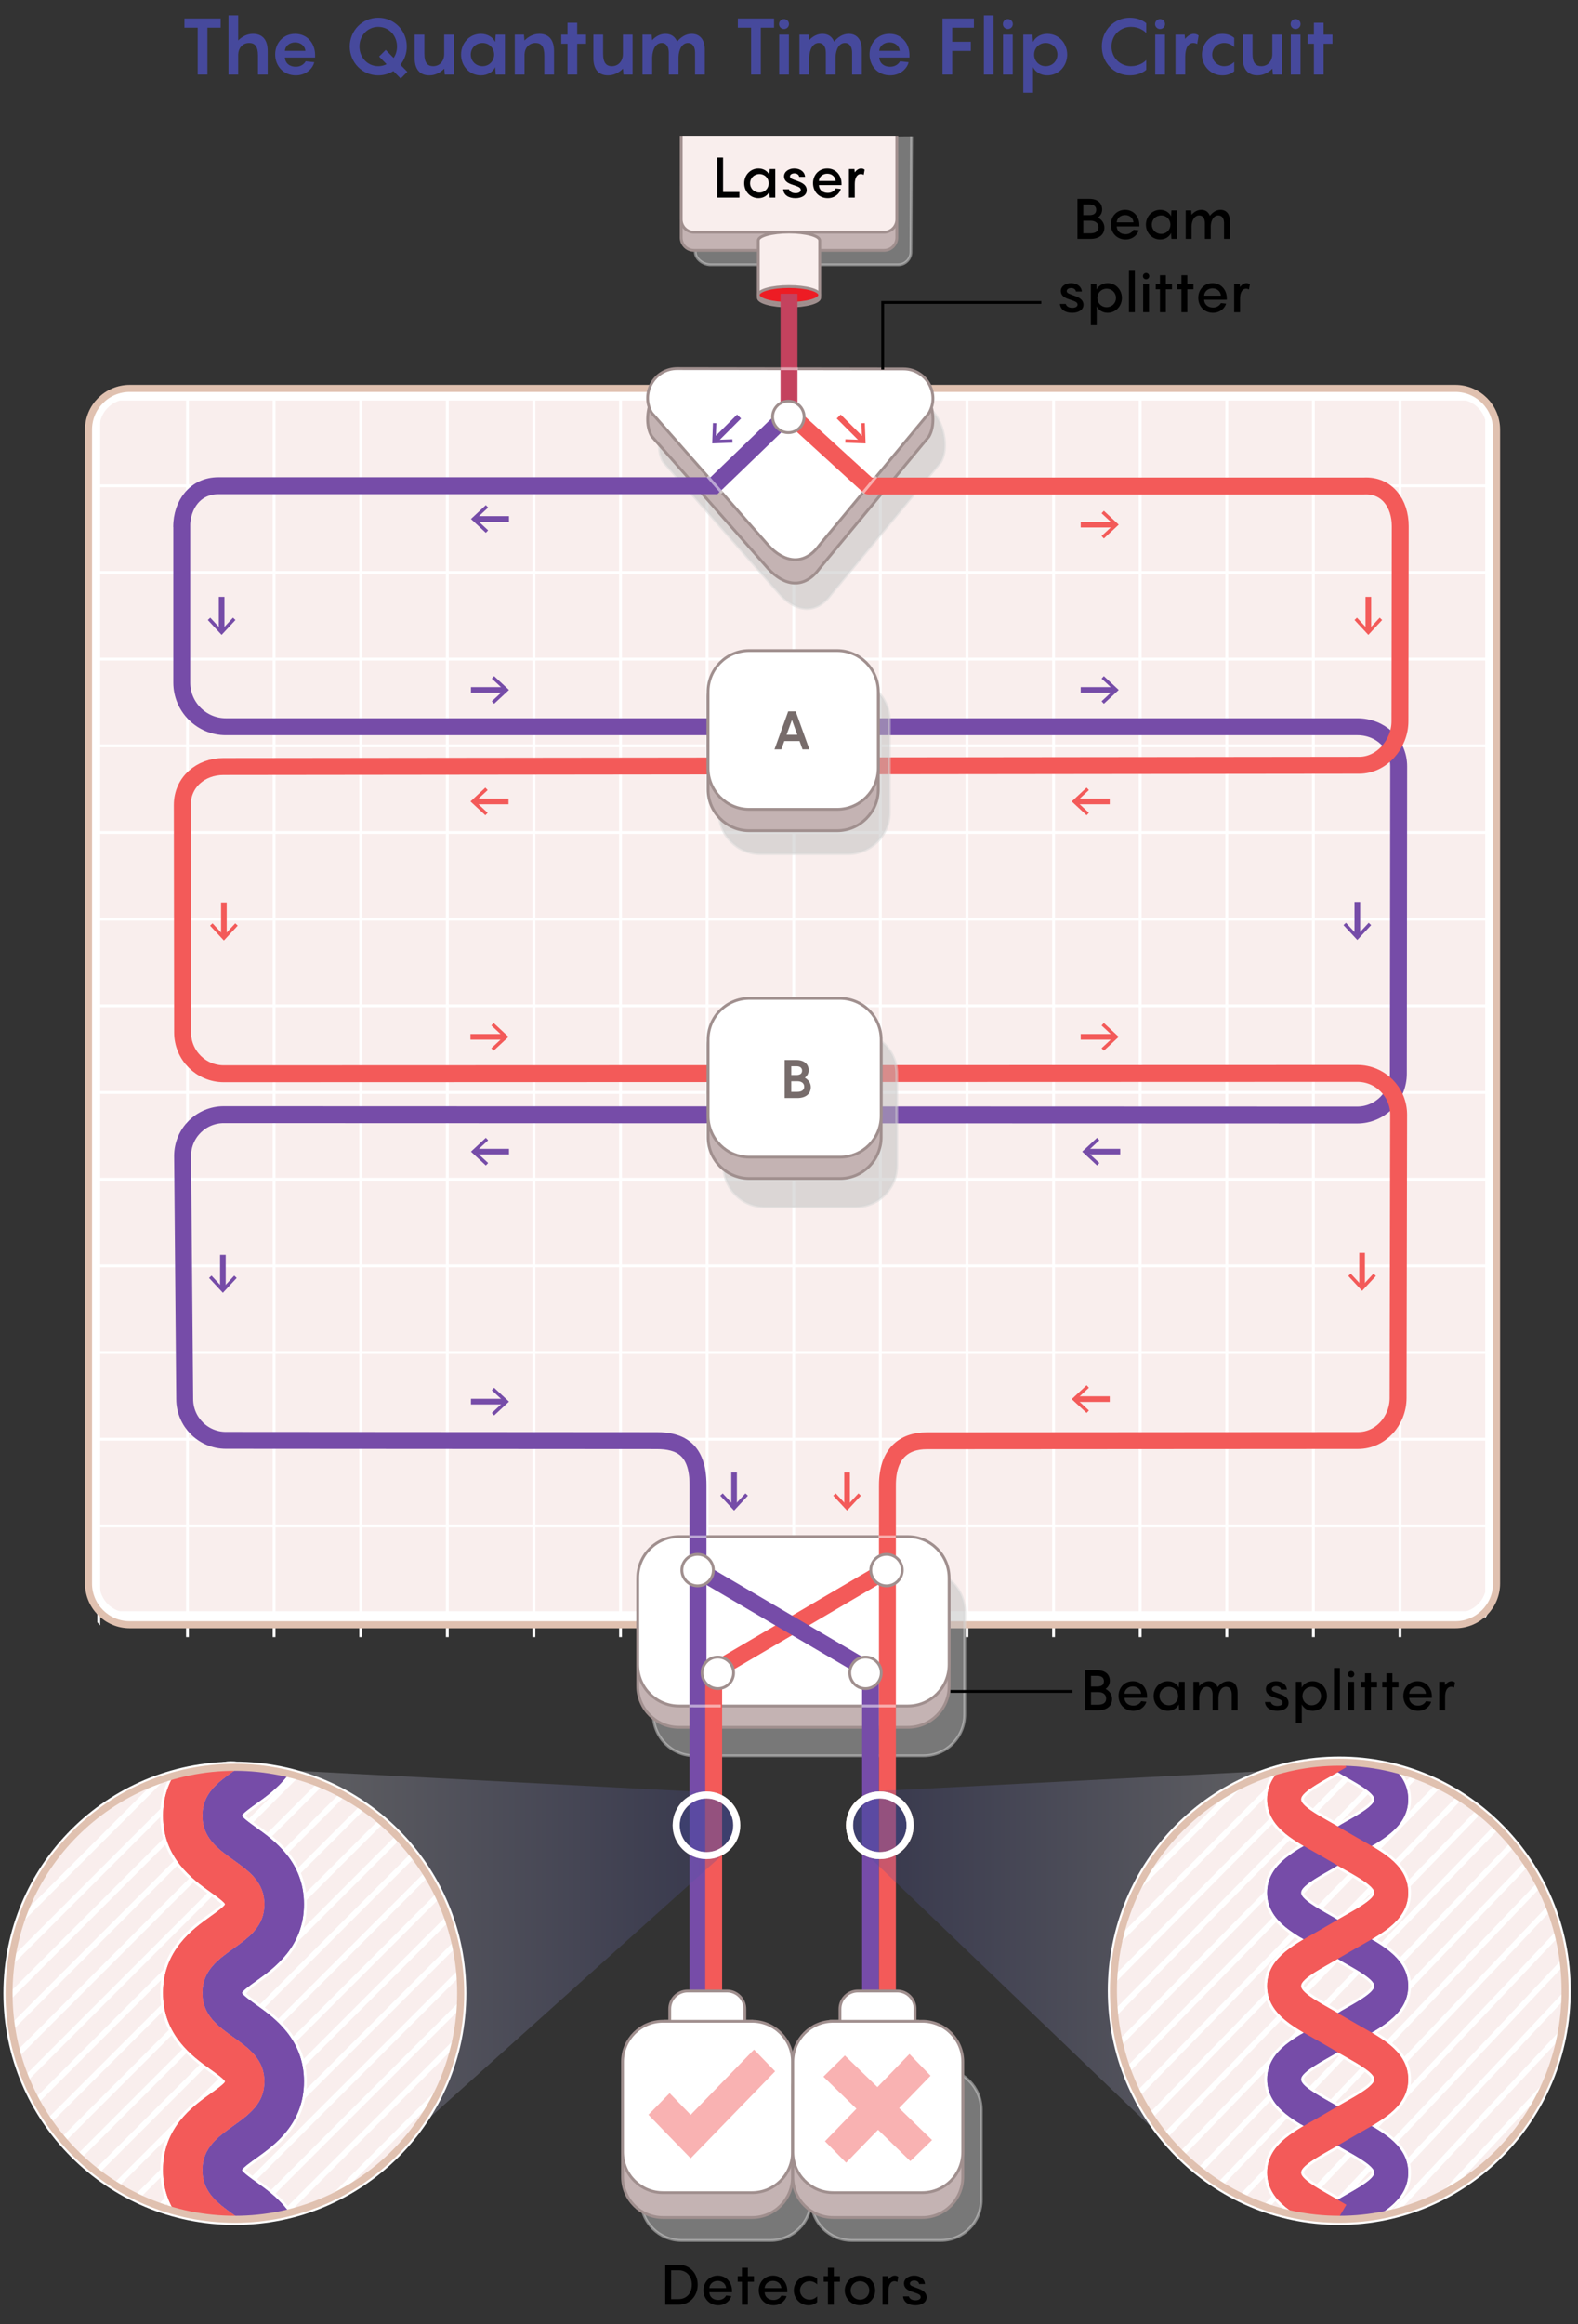 <?xml version="1.0" encoding="utf-8"?>
<!-- Generator: Adobe Illustrator 27.0.0, SVG Export Plug-In . SVG Version: 6.00 Build 0)  -->
<svg version="1.1" xmlns="http://www.w3.org/2000/svg" xmlns:xlink="http://www.w3.org/1999/xlink" x="0px" y="0px" width="560px"
	 height="824.113px" viewBox="0 0 560 824.113" style="enable-background:new 0 0 560 824.113;" xml:space="preserve">
<rect x="0" y="0" width="560" height="824.113" fill="#333333" stroke="none"/>
<style type="text/css">
	.st0{fill:#F9EEED;}
	.st1{fill:#E6E6E6;}
	.st2{opacity:0.5;fill:#BFBFBF;stroke:#D9D9D9;stroke-miterlimit:10;}
	.st3{fill:#C4B3B3;stroke:#A08F8E;stroke-miterlimit:10;}
	.st4{fill:#F9EEED;stroke:#A08F8E;stroke-miterlimit:10;}
	.st5{fill:#666666;stroke:#A08F8E;stroke-miterlimit:10;}
	.st6{fill:#ED1C24;stroke:#A08F8E;stroke-miterlimit:10;}
	.st7{clip-path:url(#SVGID_00000138571212122913541720000008899372452661615522_);}
	.st8{fill:none;stroke:#FFFFFF;stroke-miterlimit:10;}
	.st9{fill:#FFFFFF;}
	.st10{fill:none;stroke:#E0C1B0;stroke-width:2.5;stroke-miterlimit:10;}
	.st11{fill:#FFFFFF;stroke:#A08F8E;stroke-miterlimit:10;}
	.st12{fill:none;stroke:#FFFFFF;stroke-width:3.5;stroke-miterlimit:10;}
	.st13{fill-rule:evenodd;clip-rule:evenodd;fill:#E3E6E8;}
	.st14{fill-rule:evenodd;clip-rule:evenodd;fill:none;stroke:#1D1D1B;stroke-width:0.198;stroke-miterlimit:3.864;}
	.st15{fill-rule:evenodd;clip-rule:evenodd;fill:none;stroke:#5C7683;stroke-width:1;stroke-miterlimit:3.864;}
	.st16{fill-rule:evenodd;clip-rule:evenodd;fill:none;stroke:#E3E6E8;stroke-width:2.5;stroke-miterlimit:3.864;}
	.st17{fill-rule:evenodd;clip-rule:evenodd;fill:none;stroke:#5C7683;stroke-width:0.6;stroke-miterlimit:3.864;}
	.st18{fill:#EA5B27;}
	.st19{fill:none;stroke:#231F20;stroke-width:2;stroke-miterlimit:10;}
	.st20{fill:none;}
	.st21{fill:none;stroke:#764CA8;stroke-width:6;stroke-miterlimit:10;}
	.st22{fill:none;stroke:#764CA8;stroke-width:2;stroke-miterlimit:10;}
	.st23{fill:#764CA8;}
	.st24{fill:none;stroke:#F35A59;stroke-width:2;stroke-miterlimit:10;}
	.st25{fill:#F35A59;}
	.st26{fill:none;stroke:#F35A59;stroke-width:6;stroke-miterlimit:10;}
	.st27{fill:none;stroke:#F35A59;stroke-width:6;stroke-linejoin:round;stroke-miterlimit:10;}
	.st28{fill:none;stroke:#C4425E;stroke-width:6;stroke-miterlimit:10;}
	.st29{opacity:0.5;fill:none;stroke:#FFFFFF;stroke-miterlimit:10;}
	.st30{fill:#776C6B;}
	.st31{fill:#FFFFFF;stroke:#231F20;stroke-width:2;stroke-miterlimit:10;}
	.st32{fill:none;stroke:#B3B3B3;stroke-miterlimit:10;}
	.st33{fill:#363636;}
	.st34{fill:none;stroke:#0071BC;stroke-width:6;stroke-linecap:round;stroke-linejoin:round;stroke-miterlimit:10;}
	.st35{fill:none;stroke:#764CA8;stroke-width:1.3;stroke-miterlimit:10;}
	.st36{fill:none;stroke:#F35A59;stroke-width:1.3;stroke-miterlimit:10;}
	
		.st37{clip-path:url(#SVGID_00000031187853250884372570000016278158569384434309_);fill:none;stroke:#FF1F20;stroke-width:6;stroke-linecap:round;stroke-miterlimit:10;}
	
		.st38{clip-path:url(#SVGID_00000031187853250884372570000016278158569384434309_);fill:none;stroke:#0071BC;stroke-width:6;stroke-linecap:round;stroke-miterlimit:10;}
	.st39{clip-path:url(#SVGID_00000061441852399417055330000016140825066306338434_);}
	.st40{fill:none;stroke:#0071BC;stroke-width:6;stroke-linecap:round;stroke-miterlimit:10;}
	.st41{fill:none;stroke:#FF1F20;stroke-width:6;stroke-linecap:round;stroke-miterlimit:10;}
	.st42{fill:none;stroke:#FF1F20;stroke-width:6;stroke-linecap:round;stroke-linejoin:round;stroke-miterlimit:10;}
	
		.st43{fill:url(#SVGID_00000155834714944945557100000018389167618730309270_);stroke:url(#SVGID_00000150810310966697483180000016249056922228305843_);stroke-width:2;stroke-miterlimit:10;}
	.st44{fill:none;stroke:#7F47DD;stroke-width:6;stroke-linecap:round;stroke-miterlimit:10;}
	.st45{fill:#46499C;}
	.st46{fill:#8763B3;}
	.st47{fill:#EEBAC5;}
	.st48{fill:none;stroke:#E0C1B0;stroke-miterlimit:10;}
	.st49{fill:#F37359;}
	.st50{clip-path:url(#SVGID_00000097467931036240595400000006507955907182064523_);}
	.st51{fill:#B3B3B3;stroke:#FFFFFF;stroke-miterlimit:10;}
	.st52{fill:#F9EEED;stroke:#666666;stroke-miterlimit:10;}
	.st53{fill:#F9EEED;stroke:#FFFFFF;stroke-miterlimit:10;}
	.st54{fill:none;stroke:#764CA8;stroke-width:6;stroke-linecap:round;stroke-linejoin:round;stroke-miterlimit:10;}
	.st55{opacity:0.25;fill:url(#SVGID_00000156559627138194194970000000257639967153140631_);}
	.st56{opacity:0.25;fill:url(#SVGID_00000180357401004863266330000013611424081941163945_);}
	.st57{fill:none;stroke:#FFFFFF;stroke-width:4;stroke-miterlimit:10;}
	.st58{clip-path:url(#SVGID_00000085239682990806474640000013264227988512468910_);}
	.st59{fill:none;stroke:#FFFFFF;stroke-width:2;stroke-miterlimit:10;}
	.st60{clip-path:url(#SVGID_00000085239682990806474640000013264227988512468910_);fill:#FFFFFF;}
	.st61{clip-path:url(#SVGID_00000085239682990806474640000013264227988512468910_);fill:#F35A59;}
	.st62{clip-path:url(#SVGID_00000085239682990806474640000013264227988512468910_);fill:#764CA8;}
	.st63{clip-path:url(#SVGID_00000086655657402980137090000005800219939116900485_);}
	.st64{fill:none;stroke:#764CA8;stroke-width:12;stroke-miterlimit:10;}
	.st65{fill:none;stroke:#F35A59;stroke-width:12;stroke-miterlimit:10;}
	.st66{fill:#B3B3B3;stroke:#666666;stroke-miterlimit:10;}
	.st67{fill:#666666;stroke:#666666;stroke-miterlimit:10;}
	.st68{fill:none;stroke:#C4425E;stroke-width:6;stroke-linecap:round;stroke-miterlimit:10;}
	.st69{clip-path:url(#SVGID_00000130648243080184338280000017948086676949380024_);}
	.st70{clip-path:url(#SVGID_00000113323929292249603540000003674832044716152236_);}
	.st71{fill:#F9B2B2;}
	.st72{clip-path:url(#SVGID_00000175285598787104899490000003038894734449769610_);}
	
		.st73{clip-path:url(#SVGID_00000175285598787104899490000003038894734449769610_);fill:none;stroke:#FFFFFF;stroke-width:4.5;stroke-miterlimit:10;}
	.st74{fill:#C4425E;}
	.st75{fill:none;stroke:#764CA8;stroke-width:6;stroke-linejoin:round;stroke-miterlimit:10;}
	.st76{clip-path:url(#SVGID_00000052795154078168522860000005507427904362322621_);}
	.st77{fill:#999999;stroke:#999999;stroke-width:0.3;stroke-miterlimit:10;}
	.st78{stroke:#000000;stroke-width:0.1;stroke-miterlimit:10;}
	.st79{fill:#C11753;}
	.st80{fill:#0052A5;}
	.st81{fill:#231F20;}
	.st82{fill:#999999;}
	.st83{fill:none;stroke:#000000;stroke-width:0.75;stroke-miterlimit:10;}
	.st84{fill:#FF00FF;}
	.st85{fill:#1A1A1A;}
	.st86{fill:none;stroke:#231F20;stroke-miterlimit:10;}
	.st87{fill:none;stroke:#231F20;stroke-width:0.8;stroke-miterlimit:10;}
	.st88{fill:#5D5D5D;}
	.st89{fill:#F48138;}
	.st90{fill:#666666;}
	.st91{fill:none;stroke:#666666;stroke-miterlimit:10;}
	.st92{fill:none;stroke:#5D5D5D;stroke-miterlimit:10;}
	.st93{fill:none;stroke:#5D5D5D;stroke-linecap:round;stroke-miterlimit:10;stroke-dasharray:0,5;}
	.st94{fill:none;stroke:#666666;stroke-width:1.3;stroke-miterlimit:10;}
	.st95{fill:none;stroke:#666666;stroke-width:0.7;stroke-miterlimit:10;}
	.st96{fill:none;stroke:#999999;stroke-width:0.5;stroke-miterlimit:10;}
	.st97{fill:none;stroke:#46499C;stroke-width:0.5;stroke-miterlimit:10;}
	.st98{opacity:0.8;fill:#F9EEED;}
	.st99{fill:none;stroke:#000000;stroke-miterlimit:10;}
	.st100{opacity:0.25;fill:url(#SVGID_00000023980452981674979400000015596248338631640996_);}
	.st101{opacity:0.25;fill:url(#SVGID_00000054963625320447302740000004897258638892908936_);}
	.st102{fill:#F7D426;}
	.st103{fill:none;stroke:#F7D426;stroke-miterlimit:10;}
	.st104{fill:none;stroke:#FF00FF;stroke-miterlimit:10;}
	.st105{fill:#29ABE2;}
	.st106{fill:none;stroke:#FF8600;stroke-miterlimit:10;}
	.st107{fill:#FF8600;}
	.st108{fill:none;stroke:#FF00FF;stroke-width:0.25;stroke-miterlimit:10;}
	.st109{fill:none;stroke:#29ABE2;stroke-miterlimit:10;}
	.st110{clip-path:url(#SVGID_00000159431139471051079970000013483054406078717101_);}
	.st111{clip-path:url(#SVGID_00000159431139471051079970000013483054406078717101_);fill:#FFFFFF;}
	.st112{clip-path:url(#SVGID_00000159431139471051079970000013483054406078717101_);fill:#F35A59;}
	.st113{clip-path:url(#SVGID_00000159431139471051079970000013483054406078717101_);fill:#764CA8;}
	.st114{clip-path:url(#SVGID_00000115494968820349662930000004207061615324630674_);}
	.st115{opacity:0.55;fill:#46499C;stroke:#E0C1B0;stroke-width:2.5;stroke-miterlimit:10;}
	.st116{fill:none;stroke:#FFFFFF;stroke-width:2.5;stroke-miterlimit:10;}
	.st117{opacity:0.25;fill:url(#SVGID_00000070089407512444687330000009144745942362648221_);}
	.st118{opacity:0.25;fill:url(#SVGID_00000142863021238418924870000006523336084287987383_);}
	.st119{clip-path:url(#SVGID_00000103968901456340941750000017197642757264239766_);}
	.st120{clip-path:url(#SVGID_00000103968901456340941750000017197642757264239766_);fill:#FFFFFF;}
	.st121{clip-path:url(#SVGID_00000103968901456340941750000017197642757264239766_);fill:#F35A59;}
	.st122{clip-path:url(#SVGID_00000103968901456340941750000017197642757264239766_);fill:#764CA8;}
	.st123{clip-path:url(#SVGID_00000105385157238980563140000017950963742918796700_);}
</style>
<g id="Back">
</g>
<g id="Graphic">
	<g>
		<path class="st2" d="M323.494,48.355l-0.233,41.016c0,2.51-2.035,4.545-4.545,4.545h-66.55
			c-2.51,0-5.425-2.035-5.425-4.545V48.932"/>
		<path class="st3" d="M318.26,54.592v29.657c0,2.51-2.035,4.545-4.545,4.545h-67.43
			c-2.51,0-4.545-2.035-4.545-4.545v-18.267"/>
		<path class="st4" d="M318.26,48.155v29.657c0,2.51-2.035,4.545-4.545,4.545h-67.43
			c-2.51,0-4.545-2.035-4.545-4.545V48.155"/>
		<path class="st4" d="M280,82.291c-6.023,0-10.905,1.335-10.905,2.983v2.327v14.774v2.327
			c0,1.647,4.882,2.983,10.905,2.983c6.023,0,10.905-1.335,10.905-2.983v-2.327V87.6v-2.327
			C290.905,83.626,286.023,82.291,280,82.291z"/>
		<ellipse class="st5" cx="280" cy="105.545" rx="10.905" ry="2.983"/>
		<ellipse class="st6" cx="280" cy="104.605" rx="10.905" ry="2.983"/>
	</g>
	<path class="st0" d="M514.747,573.266H45.763c-8.081,0-14.632-6.551-14.632-14.632V152.599
		c0-8.081,6.551-14.632,14.632-14.632H514.747c8.081,0,14.632,6.551,14.632,14.632v406.035
		C529.379,566.715,522.828,573.266,514.747,573.266z"/>
	<g>
		<defs>
			<path id="SVGID_1_" d="M514.747,580.513H45.763c-8.081,0-14.632-6.551-14.632-14.632v-413.282
				c0-8.081,6.551-14.632,14.632-14.632H514.747c8.081,0,14.632,6.551,14.632,14.632v413.282
				C529.379,573.962,522.828,580.513,514.747,580.513z"/>
		</defs>
		<clipPath id="SVGID_00000005227440039979627700000000447573148616032426_">
			<use xlink:href="#SVGID_1_"  style="overflow:visible;"/>
		</clipPath>
		<g style="clip-path:url(#SVGID_00000005227440039979627700000000447573148616032426_);">
			<g>
				<g>
					<g>
						<line class="st8" x1="31.01" y1="141.525" x2="578.386" y2="141.525"/>
						<line class="st8" x1="21.873" y1="172.261" x2="551.687" y2="172.261"/>
						<line class="st8" x1="21.873" y1="202.997" x2="551.687" y2="202.997"/>
						<line class="st8" x1="21.873" y1="233.733" x2="551.687" y2="233.733"/>
						<line class="st8" x1="21.873" y1="264.469" x2="551.687" y2="264.469"/>
						<line class="st8" x1="21.873" y1="295.205" x2="551.687" y2="295.205"/>
						<line class="st8" x1="21.873" y1="325.941" x2="551.687" y2="325.941"/>
						<line class="st8" x1="21.873" y1="356.677" x2="551.687" y2="356.677"/>
						<line class="st8" x1="21.873" y1="387.414" x2="551.687" y2="387.414"/>
						<line class="st8" x1="21.873" y1="418.15" x2="551.687" y2="418.15"/>
						<line class="st8" x1="21.873" y1="448.886" x2="551.687" y2="448.886"/>
						<line class="st8" x1="21.873" y1="479.622" x2="551.687" y2="479.622"/>
						<line class="st8" x1="21.873" y1="510.358" x2="551.687" y2="510.358"/>
						<line class="st8" x1="31.01" y1="541.094" x2="562.116" y2="541.094"/>
						<line class="st8" x1="34.339" y1="571.83" x2="530.49" y2="571.83"/>
						<line class="st8" x1="51.16" y1="572.993" x2="542.938" y2="572.993"/>
					</g>
				</g>
				<g>
					<line class="st8" x1="66.528" y1="617.934" x2="66.528" y2="126.157"/>
					<line class="st8" x1="97.264" y1="617.934" x2="97.264" y2="126.157"/>
					<line class="st8" x1="35.048" y1="588.361" x2="35.048" y2="126.157"/>
					<line class="st8" x1="128" y1="617.934" x2="128" y2="126.157"/>
					<line class="st8" x1="158.737" y1="617.934" x2="158.737" y2="126.157"/>
					<line class="st8" x1="189.473" y1="617.934" x2="189.473" y2="126.157"/>
					<line class="st8" x1="220.209" y1="617.934" x2="220.209" y2="126.157"/>
					<line class="st8" x1="250.945" y1="617.934" x2="250.945" y2="126.157"/>
					<line class="st8" x1="281.681" y1="617.934" x2="281.681" y2="126.157"/>
					<line class="st8" x1="312.417" y1="617.934" x2="312.417" y2="126.157"/>
					<line class="st8" x1="343.153" y1="617.934" x2="343.153" y2="126.157"/>
					<line class="st8" x1="373.889" y1="617.934" x2="373.889" y2="126.157"/>
					<line class="st8" x1="404.625" y1="617.934" x2="404.625" y2="126.157"/>
					<line class="st8" x1="435.361" y1="617.934" x2="435.361" y2="126.157"/>
					<line class="st8" x1="466.097" y1="617.934" x2="466.097" y2="126.157"/>
					<line class="st8" x1="496.834" y1="617.934" x2="496.834" y2="126.157"/>
					<line class="st8" x1="527.57" y1="588.361" x2="527.57" y2="126.157"/>
				</g>
			</g>
		</g>
	</g>
	<g>
		<path class="st9" d="M517.358,141.579c5.587,0,10.132,4.545,10.132,10.132V561.686
			c0,5.587-4.545,10.132-10.132,10.132H45.44c-5.587,0-10.132-4.545-10.132-10.132V151.71
			c0-5.587,4.545-10.132,10.132-10.132H517.358 M517.358,137.079H45.44
			c-8.081,0-14.632,6.551-14.632,14.632V561.686c0,8.081,6.551,14.632,14.632,14.632h471.918
			c8.081,0,14.632-6.551,14.632-14.632V151.71C531.99,143.629,525.439,137.079,517.358,137.079
			L517.358,137.079z"/>
	</g>
	<path class="st10" d="M516.467,576.128H46.041c-8.081,0-14.632-6.551-14.632-14.632V152.359
		c0-8.081,6.551-14.632,14.632-14.632h470.426c8.081,0,14.632,6.551,14.632,14.632v409.137
		C531.099,569.577,524.548,576.128,516.467,576.128z"/>
	<g>
		<path class="st2" d="M246.481,622.604c-8.081,0-14.632-6.551-14.632-14.632v-36.362
			c0-8.081,6.551-14.632,14.632-14.632h81.239c8.081,0,14.632,6.551,14.632,14.632v36.362
			c0,8.081-6.551,14.632-14.632,14.632H246.481z"/>
		<path class="st3" d="M240.948,612.52c-8.081,0-14.632-6.551-14.632-14.632v-36.362
			c0-8.081,6.551-14.632,14.632-14.632h81.239c8.081,0,14.632,6.551,14.632,14.632v36.362
			c0,8.081-6.551,14.632-14.632,14.632H240.948z"/>
		<path class="st11" d="M240.948,604.951c-8.081,0-14.632-6.551-14.632-14.632v-30.792
			c0-8.081,6.551-14.632,14.632-14.632h81.239c8.081,0,14.632,6.551,14.632,14.632v30.792
			c0,8.081-6.551,14.632-14.632,14.632H240.948z"/>
	</g>
	<circle class="st12" cx="81.91" cy="637.056" r="10.747"/>
	<path class="st2" d="M235.385,163.701c-4.007-6.976,1.04-21.121,9.085-21.103l80.317,0.12
		c8.045,0.018,13.054,14.184,9.016,21.143l-38.846,46.788c-5.481,7.5-12.555,6.203-18.214,0
		L235.385,163.701z"/>
	<g>
		<g>
			<path d="M262.404,68.085v1.98h-7.881V55.862h2.08V68.085H262.404z"/>
			<path d="M269.185,59.743c1.82,0,3.261,1.001,3.841,2.281l0.12-2.081h1.979v10.122h-1.979
				l-0.12-2.101c-0.58,1.301-2.021,2.301-3.841,2.301c-2.901,0-5.081-2.36-5.081-5.261
				C264.104,62.103,266.283,59.743,269.185,59.743z M269.524,68.285c1.88,0,3.28-1.48,3.28-3.28
				c0-1.801-1.4-3.281-3.28-3.281c-1.921,0-3.341,1.48-3.341,3.281
				C266.184,66.805,267.604,68.285,269.524,68.285z"/>
			<path d="M280.004,67.125c0.2,0.82,1.04,1.38,2.341,1.38c1.02,0,1.84-0.399,1.84-1.12
				c0-0.96-0.92-1.18-3-1.9c-1.601-0.52-2.941-1.3-2.941-2.94
				c0-1.74,1.761-2.801,3.581-2.801c2.341,0,3.781,1.32,3.881,2.98h-2.101
				c-0.08-0.84-0.92-1.24-1.7-1.24c-0.74,0-1.561,0.36-1.561,1.061
				c0,0.801,0.86,0.98,2.94,1.761c2.061,0.72,3.001,1.72,3.001,3.12
				c0,1.801-1.74,2.841-3.98,2.841c-2.44,0-4.182-1.061-4.381-3.141H280.004z"/>
			<path d="M298.646,65.644h-8.042c0.06,1.561,1.221,2.761,3.161,2.761c1.46,0,2.38-0.8,2.8-1.58
				l1.82,0.2c-0.34,1.4-1.92,3.24-4.641,3.24c-3.081,0-5.221-2.301-5.221-5.321
				c0-2.82,2.021-5.201,5.061-5.201c3.121,0,5.062,2.501,5.062,5.382V65.644z M290.604,64.184h5.941
				c-0.08-1.36-1.2-2.581-2.961-2.581C291.884,61.603,290.684,62.764,290.604,64.184z"/>
			<path d="M306.844,60.183l-0.32,1.82c-0.2-0.12-0.601-0.28-1.04-0.28
				c-1.44,0-2.141,1.541-2.141,3.561v4.781h-2.08V59.943h1.96l0.1,1.181
				c0.641-0.82,1.4-1.381,2.281-1.381C306.203,59.743,306.623,59.983,306.844,60.183z"/>
		</g>
	</g>
	<path class="st3" d="M231.232,154.657c-4.007-6.976,1.04-21.121,9.085-21.103l80.317,0.12
		c8.045,0.018,13.054,14.184,9.016,21.143l-38.846,46.788c-5.481,7.5-12.555,6.203-18.214,0
		L231.232,154.657z"/>
	<path class="st11" d="M231.232,146.366c-4.007-6.976,1.04-15.674,9.085-15.656l80.317,0.12
		c8.045,0.018,13.054,8.738,9.016,15.696l-38.846,46.788c-5.481,7.5-12.555,6.203-18.214,0
		L231.232,146.366z"/>
	<path class="st21" d="M280,146.565l-26.644,25.678H77.483c-8.081,0-13.015,6.551-13.015,14.632l0.034-1.133
		v56.325c0,8.597,7.034,15.632,15.632,15.632h401.597c8.081,0,14.632,5.993,14.632,14.074
		l-0.112,108.988c0,8.081-6.551,14.632-14.632,14.632l-402.194-0.127
		c-8.081,0-14.632,6.551-14.632,14.632l0.751,86.223c0,8.081,6.557,14.632,14.638,14.632l152.874,0.097
		c8.081,0,14.655,2.88,14.655,15.732v187.923"/>
	<g>
		<g>
			<line class="st22" x1="180.63" y1="184.026" x2="168.436" y2="184.026"/>
			<g>
				<polygon class="st23" points="172.413,179.118 173.231,179.997 168.897,184.025 173.231,188.054 
					172.413,188.933 167.135,184.025 				"/>
			</g>
		</g>
	</g>
	<g>
		<g>
			<line class="st22" x1="180.63" y1="408.381" x2="168.436" y2="408.381"/>
			<g>
				<polygon class="st23" points="172.413,403.473 173.231,404.352 168.897,408.379 173.231,412.408 
					172.413,413.287 167.135,408.379 				"/>
			</g>
		</g>
	</g>
	<g>
		<g>
			<line class="st22" x1="397.544" y1="408.381" x2="385.351" y2="408.381"/>
			<g>
				<polygon class="st23" points="389.327,403.473 390.145,404.352 385.811,408.379 390.145,412.408 
					389.327,413.287 384.049,408.379 				"/>
			</g>
		</g>
	</g>
	<g>
		<g>
			<line class="st22" x1="262.289" y1="147.692" x2="253.667" y2="156.314"/>
			<g>
				<polygon class="st23" points="253.009,150.032 254.209,150.075 253.992,155.988 259.906,155.772 
					259.949,156.972 252.746,157.233 				"/>
			</g>
		</g>
	</g>
	<g>
		<g>
			<line class="st24" x1="297.638" y1="147.692" x2="306.26" y2="156.314"/>
			<g>
				<polygon class="st25" points="299.977,156.973 300.02,155.772 305.933,155.989 305.717,150.076 
					306.917,150.033 307.179,157.235 				"/>
			</g>
		</g>
	</g>
	<g>
		<g>
			<line class="st22" x1="78.648" y1="211.642" x2="78.648" y2="223.835"/>
			<g>
				<polygon class="st23" points="73.74,219.859 74.619,219.041 78.647,223.375 82.676,219.041 83.555,219.859 
					78.647,225.137 				"/>
			</g>
		</g>
	</g>
	<g>
		<g>
			<line class="st22" x1="260.508" y1="522.158" x2="260.508" y2="534.352"/>
			<g>
				<polygon class="st23" points="255.6,530.376 256.479,529.557 260.507,533.891 264.535,529.557 
					265.414,530.376 260.507,535.653 				"/>
			</g>
		</g>
	</g>
	<g>
		<g>
			<line class="st22" x1="481.688" y1="319.828" x2="481.688" y2="332.022"/>
			<g>
				<polygon class="st23" points="476.78,328.046 477.659,327.227 481.687,331.561 485.716,327.227 
					486.595,328.046 481.687,333.323 				"/>
			</g>
		</g>
	</g>
	<g>
		<g>
			<line class="st22" x1="79.092" y1="444.953" x2="79.092" y2="457.147"/>
			<g>
				<polygon class="st23" points="74.184,453.17 75.063,452.352 79.09,456.686 83.119,452.352 83.998,453.17 
					79.09,458.448 				"/>
			</g>
		</g>
	</g>
	<g>
		<g>
			<line class="st24" x1="485.597" y1="211.642" x2="485.597" y2="223.835"/>
			<g>
				<polygon class="st25" points="480.69,219.859 481.569,219.041 485.596,223.375 489.625,219.041 
					490.504,219.859 485.596,225.137 				"/>
			</g>
		</g>
	</g>
	<g>
		<g>
			<line class="st24" x1="79.454" y1="320.014" x2="79.454" y2="332.208"/>
			<g>
				<polygon class="st25" points="74.546,328.232 75.425,327.413 79.453,331.747 83.482,327.413 
					84.361,328.232 79.453,333.509 				"/>
			</g>
		</g>
	</g>
	<g>
		<g>
			<line class="st24" x1="483.381" y1="444.252" x2="483.381" y2="456.445"/>
			<g>
				<polygon class="st25" points="478.472,452.469 479.351,451.65 483.379,455.985 487.408,451.65 
					488.287,452.469 483.379,457.747 				"/>
			</g>
		</g>
	</g>
	<g>
		<g>
			<line class="st24" x1="300.61" y1="522.158" x2="300.61" y2="534.352"/>
			<g>
				<polygon class="st25" points="295.702,530.376 296.581,529.557 300.609,533.891 304.638,529.557 
					305.516,530.376 300.609,535.653 				"/>
			</g>
		</g>
	</g>
	<g>
		<g>
			<line class="st22" x1="167.135" y1="244.66" x2="179.329" y2="244.66"/>
			<g>
				<polygon class="st23" points="175.352,249.568 174.534,248.689 178.868,244.661 174.534,240.633 
					175.352,239.754 180.63,244.661 				"/>
			</g>
		</g>
	</g>
	<g>
		<g>
			<line class="st22" x1="167.135" y1="497.023" x2="179.329" y2="497.023"/>
			<g>
				<polygon class="st23" points="175.352,501.93 174.534,501.051 178.868,497.024 174.534,492.995 
					175.352,492.116 180.63,497.024 				"/>
			</g>
		</g>
	</g>
	<g>
		<g>
			<line class="st22" x1="383.521" y1="244.66" x2="395.715" y2="244.66"/>
			<g>
				<polygon class="st23" points="391.739,249.568 390.92,248.689 395.255,244.661 390.92,240.633 
					391.739,239.754 397.016,244.661 				"/>
			</g>
		</g>
	</g>
	<polyline class="st26" points="315.678,556.085 253.269,592.707 253.269,708.375 	"/>
	<polyline class="st21" points="246.532,556.085 308.942,592.707 308.942,708.375 	"/>
	<path class="st27" d="M280,146.565l28.247,25.775h175.853c8.081-0.403,12.818,6.148,12.818,14.229
		l-0.106,69.17c0,8.081-6.396,15.632-14.477,15.632l-403.017,0.442
		c-8.081,0-14.632,5.551-14.632,13.632l0.112,80.684c0,8.081,6.551,14.632,14.632,14.632l402.285-0.127
		c8.081,0,14.632,6.551,14.632,14.632l-0.191,100.427c0,8.081-6.15,15.115-14.231,15.115l-153.066,0.097
		c-8.081,0-13.928,4.545-13.928,15.732v185.872"/>
	<g>
		<g>
			<line class="st24" x1="383.521" y1="186.038" x2="395.715" y2="186.038"/>
			<g>
				<polygon class="st25" points="391.739,190.946 390.92,190.067 395.255,186.039 390.92,182.01 
					391.739,181.131 397.016,186.039 				"/>
			</g>
		</g>
	</g>
	<g>
		<g>
			<line class="st24" x1="393.828" y1="284.196" x2="381.635" y2="284.196"/>
			<g>
				<polygon class="st25" points="385.611,279.289 386.43,280.167 382.095,284.195 386.43,288.224 
					385.611,289.103 380.333,284.195 				"/>
			</g>
		</g>
	</g>
	<g>
		<g>
			<line class="st24" x1="393.828" y1="496.136" x2="381.635" y2="496.136"/>
			<g>
				<polygon class="st25" points="385.611,491.228 386.43,492.107 382.095,496.135 386.43,500.164 
					385.611,501.042 380.333,496.135 				"/>
			</g>
		</g>
	</g>
	<g>
		<g>
			<line class="st24" x1="180.46" y1="284.196" x2="168.266" y2="284.196"/>
			<g>
				<polygon class="st25" points="172.243,279.289 173.061,280.167 168.727,284.195 173.061,288.224 
					172.243,289.103 166.965,284.195 				"/>
			</g>
		</g>
	</g>
	<g>
		<g>
			<line class="st24" x1="166.965" y1="367.666" x2="179.159" y2="367.666"/>
			<g>
				<polygon class="st25" points="175.182,372.574 174.364,371.695 178.698,367.668 174.364,363.639 
					175.182,362.76 180.46,367.668 				"/>
			</g>
		</g>
	</g>
	<g>
		<g>
			<line class="st24" x1="383.521" y1="367.666" x2="395.715" y2="367.666"/>
			<g>
				<polygon class="st25" points="391.739,372.574 390.92,371.695 395.255,367.668 390.92,363.639 
					391.739,362.76 397.016,367.668 				"/>
			</g>
		</g>
	</g>
	<line class="st28" x1="280" y1="104.187" x2="280" y2="144.906"/>
	<line class="st29" x1="256.279" y1="174.798" x2="251.136" y2="168.961"/>
	<line class="st29" x1="310.967" y1="169.028" x2="306.131" y2="174.853"/>
	<line class="st29" x1="277.048" y1="130.765" x2="283.152" y2="130.774"/>
	<g>
		<path class="st2" d="M271.457,427.987c-8.081,0-14.632-6.551-14.632-14.632v-32.609
			c0-8.081,6.551-14.632,14.632-14.632h32.151c8.081,0,14.632,6.551,14.632,14.632v32.609
			c0,8.081-6.551,14.632-14.632,14.632H271.457z"/>
		<path class="st3" d="M265.925,417.904c-8.081,0-14.632-6.551-14.632-14.632v-32.609
			c0-8.081,6.551-14.632,14.632-14.632h32.151c8.081,0,14.632,6.551,14.632,14.632v32.609
			c0,8.081-6.551,14.632-14.632,14.632H265.925z"/>
		<path class="st11" d="M265.925,410.334c-8.081,0-14.632-6.551-14.632-14.632v-27.04
			c0-8.081,6.551-14.632,14.632-14.632h32.151c8.081,0,14.632,6.551,14.632,14.632v27.04
			c0,8.081-6.551,14.632-14.632,14.632H265.925z"/>
		<g>
			<g>
				<g>
					<g>
						<path class="st30" d="M287.735,385.481c0,2.508-1.918,3.895-4.787,3.895h-4.484v-13.488h4.162
							c2.811,0,4.35,1.501,4.35,3.629c0,1.102-0.531,2.032-1.35,2.659
							C286.823,382.86,287.735,384,287.735,385.481z M280.802,381.207h1.824
							c1.254,0,2.014-0.475,2.014-1.558c0-1.025-0.76-1.558-2.014-1.558h-1.824V381.207z
							 M285.399,385.348c0-1.14-0.855-1.938-2.395-1.938h-2.203v3.761h2.146
							C284.544,387.172,285.399,386.488,285.399,385.348z"/>
					</g>
				</g>
			</g>
		</g>
	</g>
	<g>
		<path class="st2" d="M269.836,302.728c-8.081,0-14.632-6.551-14.632-14.632v-32.609
			c0-8.081,6.551-14.632,14.632-14.632h31.151c8.081,0,14.632,6.551,14.632,14.632v32.609
			c0,8.081-6.551,14.632-14.632,14.632H269.836z"/>
		<path class="st3" d="M265.905,294.57c-8.081,0-14.632-6.551-14.632-14.632v-32.609
			c0-8.081,6.551-14.632,14.632-14.632h31.151c8.081,0,14.632,6.551,14.632,14.632v32.609
			c0,8.081-6.551,14.632-14.632,14.632H265.905z"/>
		<path class="st11" d="M265.905,287c-8.081,0-14.632-6.551-14.632-14.632v-27.04
			c0-8.081,6.551-14.632,14.632-14.632h31.151c8.081,0,14.632,6.551,14.632,14.632v27.04
			c0,8.081-6.551,14.632-14.632,14.632H265.905z"/>
		<g>
			<g>
				<g>
					<path class="st30" d="M283.741,262.777h-5.395l-1.064,2.964h-2.432l4.863-13.488h2.66l4.863,13.488
						h-2.432L283.741,262.777z M282.943,260.555l-1.899-5.262l-1.899,5.262H282.943z"/>
				</g>
			</g>
		</g>
	</g>
	<polygon class="st74" points="277.099,145.359 282.979,145.359 279.963,150.787 	"/>
	<circle class="st11" cx="247.57" cy="556.758" r="5.594"/>
	<circle class="st11" cx="314.613" cy="556.758" r="5.594"/>
	<circle class="st11" cx="254.741" cy="593.19" r="5.594"/>
	<circle class="st11" cx="307.154" cy="593.19" r="5.594"/>
	<circle class="st11" cx="279.772" cy="147.832" r="5.594"/>
	<g>
		<g>
			<path d="M247.599,810.158c0,3.98-2.741,7.102-6.781,7.102h-4.741v-14.203h4.741
				C244.857,803.056,247.599,806.178,247.599,810.158z M245.518,810.158c0-3.2-2.02-5.121-4.7-5.121
				h-2.641v10.242h2.641C243.498,815.279,245.518,813.359,245.518,810.158z"/>
			<path d="M259.778,812.839h-8.042c0.06,1.561,1.221,2.761,3.161,2.761
				c1.46,0,2.38-0.801,2.8-1.58l1.82,0.199c-0.34,1.4-1.92,3.241-4.641,3.241
				c-3.081,0-5.221-2.301-5.221-5.321c0-2.82,2.021-5.201,5.061-5.201
				c3.121,0,5.062,2.501,5.062,5.381V812.839z M251.736,811.379h5.941
				c-0.08-1.36-1.2-2.581-2.961-2.581C253.017,808.798,251.816,809.958,251.736,811.379z"/>
			<path d="M267.558,809.118h-2.161v8.142h-2.101v-8.142h-1.5v-1.98h1.5v-3.001h2.101v3.001h2.161V809.118z"
				/>
			<path d="M279.399,812.839h-8.042c0.06,1.561,1.221,2.761,3.16,2.761
				c1.461,0,2.381-0.801,2.801-1.58l1.82,0.199c-0.34,1.4-1.92,3.241-4.641,3.241
				c-3.081,0-5.221-2.301-5.221-5.321c0-2.82,2.021-5.201,5.061-5.201
				c3.121,0,5.062,2.501,5.062,5.381V812.839z M271.357,811.379h5.941
				c-0.08-1.36-1.2-2.581-2.961-2.581C272.637,808.798,271.437,809.958,271.357,811.379z"/>
			<path d="M287.257,808.918c-1.721,0-3.341,1.36-3.341,3.28c0,1.921,1.62,3.281,3.341,3.281
				c1.04,0,1.94-0.38,2.74-1.16v2.021c-0.72,0.68-1.76,1.12-3.061,1.12
				c-2.98,0-5.221-2.4-5.221-5.262c0-2.84,2.24-5.261,5.221-5.261c1.301,0,2.341,0.44,3.061,1.12
				v2.001C289.197,809.278,288.297,808.918,287.257,808.918z"/>
			<path d="M298.077,809.118h-2.161v8.142h-2.101v-8.142h-1.5v-1.98h1.5v-3.001h2.101v3.001h2.161V809.118z"
				/>
			<path d="M299.796,812.198c0-2.9,2.28-5.261,5.421-5.261c3.101,0,5.361,2.36,5.361,5.261
				c0,2.901-2.261,5.262-5.361,5.262C302.076,817.46,299.796,815.099,299.796,812.198z M308.497,812.198
				c0-1.8-1.4-3.28-3.28-3.28c-1.921,0-3.341,1.48-3.341,3.28
				c0,1.801,1.42,3.281,3.341,3.281C307.097,815.479,308.497,813.999,308.497,812.198z"/>
			<path d="M318.777,807.378l-0.32,1.82c-0.2-0.12-0.601-0.28-1.04-0.28
				c-1.44,0-2.141,1.54-2.141,3.561v4.781h-2.08v-10.122h1.96l0.1,1.18
				c0.641-0.819,1.4-1.38,2.281-1.38C318.137,806.937,318.557,807.178,318.777,807.378z"/>
			<path d="M322.557,814.319c0.2,0.82,1.04,1.38,2.341,1.38c1.02,0,1.84-0.399,1.84-1.12
				c0-0.96-0.92-1.18-3-1.9c-1.601-0.521-2.941-1.3-2.941-2.94
				c0-1.74,1.761-2.801,3.581-2.801c2.341,0,3.781,1.32,3.881,2.98h-2.101
				c-0.08-0.84-0.92-1.24-1.7-1.24c-0.74,0-1.561,0.36-1.561,1.061
				c0,0.8,0.86,0.98,2.94,1.761c2.061,0.72,3.001,1.72,3.001,3.12
				c0,1.801-1.74,2.841-3.98,2.841c-2.44,0-4.182-1.061-4.381-3.141H322.557z"/>
		</g>
	</g>
</g>
<g id="Text">
	<g>
		<g>
			<path d="M391.925,80.702c0,2.58-1.94,4.021-5.001,4.021h-4.561V70.519h4.261
				c2.961,0,4.501,1.561,4.501,3.761c0,1.221-0.58,2.221-1.501,2.86
				C390.944,77.841,391.925,79.081,391.925,80.702z M384.443,76.281h2.181
				c1.54,0,2.4-0.58,2.4-1.9c0-1.221-0.86-1.881-2.4-1.881h-2.181V76.281z M389.824,80.582
				c0-1.36-0.979-2.32-2.8-2.32h-2.581v4.48h2.48C388.845,82.742,389.824,81.962,389.824,80.582z
				"/>
			<path d="M404.346,80.302h-8.042c0.06,1.561,1.221,2.761,3.16,2.761c1.461,0,2.381-0.801,2.801-1.58
				l1.82,0.199c-0.34,1.4-1.92,3.241-4.641,3.241c-3.081,0-5.221-2.301-5.221-5.321
				c0-2.82,2.021-5.201,5.061-5.201c3.121,0,5.062,2.501,5.062,5.381V80.302z M396.304,78.842h5.941
				c-0.08-1.36-1.2-2.581-2.961-2.581C397.584,76.261,396.384,77.421,396.304,78.842z"/>
			<path d="M411.744,74.4c1.82,0,3.261,1,3.841,2.28l0.12-2.08h1.979V84.722h-1.979l-0.12-2.101
				c-0.58,1.301-2.021,2.301-3.841,2.301c-2.901,0-5.081-2.36-5.081-5.262
				C406.663,76.761,408.843,74.4,411.744,74.4z M412.084,82.942c1.88,0,3.28-1.48,3.28-3.281
				c0-1.8-1.4-3.28-3.28-3.28c-1.921,0-3.341,1.48-3.341,3.28
				C408.743,81.462,410.163,82.942,412.084,82.942z"/>
			<path d="M436.466,78.381v6.342h-2.08v-5.642c0-1.62-0.72-2.7-2.021-2.7
				c-1.601,0-2.601,1.641-2.7,3.761v4.581h-2.081v-5.642c0-1.62-0.7-2.7-2.021-2.7
				c-1.6,0-2.601,1.641-2.7,3.761v4.581h-2.08V74.6h1.96l0.1,1.58
				c0.881-1.021,2.041-1.78,3.501-1.78c1.521,0,2.541,0.82,3.021,2.12
				c0.921-1.18,2.161-2.12,3.781-2.12C435.306,74.4,436.466,76.041,436.466,78.381z"/>
			<path d="M378.223,107.782c0.2,0.82,1.04,1.38,2.341,1.38c1.02,0,1.84-0.399,1.84-1.12
				c0-0.96-0.92-1.18-3-1.9c-1.601-0.521-2.941-1.3-2.941-2.94
				c0-1.74,1.761-2.801,3.581-2.801c2.341,0,3.781,1.32,3.881,2.98h-2.101
				c-0.08-0.84-0.92-1.24-1.7-1.24c-0.74,0-1.561,0.36-1.561,1.061
				c0,0.8,0.86,0.98,2.94,1.761c2.061,0.72,3.001,1.72,3.001,3.12
				c0,1.801-1.74,2.841-3.98,2.841c-2.44,0-4.182-1.061-4.381-3.141H378.223z"/>
			<path d="M387.123,100.6h1.96l0.12,2.08c0.601-1.28,2.04-2.28,3.86-2.28
				c2.901,0,5.081,2.36,5.081,5.261c0,2.901-2.18,5.262-5.081,5.262c-1.82,0-3.26-1-3.86-2.301
				v6.701h-2.08V100.6z M392.724,108.942c1.9,0,3.321-1.48,3.321-3.281
				c0-1.8-1.421-3.28-3.321-3.28s-3.28,1.48-3.28,3.28
				C389.443,107.462,390.823,108.942,392.724,108.942z"/>
			<path d="M402.723,110.722h-2.08V95.72h2.08V110.722z"/>
			<path d="M405.603,97.92c0-0.62,0.5-1.12,1.12-1.12s1.12,0.5,1.12,1.12s-0.5,1.12-1.12,1.12
				S405.603,98.54,405.603,97.92z M407.763,110.722h-2.081v-10.122h2.081V110.722z"/>
			<path d="M415.904,102.581h-2.161v8.142h-2.101v-8.142h-1.5v-1.98h1.5v-3.001h2.101v3.001h2.161V102.581z"
				/>
			<path d="M423.524,102.581h-2.161v8.142h-2.101v-8.142h-1.5v-1.98h1.5v-3.001h2.101v3.001h2.161V102.581z"
				/>
			<path d="M435.365,106.302h-8.042c0.06,1.561,1.221,2.761,3.16,2.761c1.461,0,2.381-0.801,2.801-1.58
				l1.82,0.199c-0.34,1.4-1.92,3.241-4.641,3.241c-3.081,0-5.221-2.301-5.221-5.321
				c0-2.82,2.021-5.201,5.061-5.201c3.121,0,5.062,2.501,5.062,5.381V106.302z M427.323,104.842h5.941
				c-0.08-1.36-1.2-2.581-2.961-2.581C428.604,102.261,427.403,103.421,427.323,104.842z"/>
			<path d="M443.564,100.841l-0.32,1.82c-0.2-0.12-0.601-0.28-1.04-0.28
				c-1.44,0-2.141,1.54-2.141,3.561v4.781h-2.08v-10.122h1.96l0.1,1.18
				c0.641-0.819,1.4-1.38,2.281-1.38C442.923,100.4,443.343,100.64,443.564,100.841z"/>
		</g>
	</g>
	<g>
		<g>
			<path d="M394.657,602.459c0,2.58-1.94,4.021-5.001,4.021h-4.561v-14.203h4.261
				c2.961,0,4.501,1.561,4.501,3.761c0,1.221-0.58,2.221-1.501,2.86
				C393.677,599.597,394.657,600.838,394.657,602.459z M387.176,598.038h2.181
				c1.54,0,2.4-0.58,2.4-1.9c0-1.221-0.86-1.881-2.4-1.881h-2.181V598.038z M392.557,602.339
				c0-1.36-0.979-2.32-2.8-2.32h-2.581v4.48h2.48C391.577,604.499,392.557,603.719,392.557,602.339
				z"/>
			<path d="M407.078,602.058h-8.042c0.06,1.561,1.221,2.761,3.16,2.761
				c1.461,0,2.381-0.801,2.801-1.58l1.82,0.199c-0.34,1.4-1.92,3.241-4.641,3.241
				c-3.081,0-5.221-2.301-5.221-5.321c0-2.82,2.021-5.201,5.061-5.201
				c3.121,0,5.062,2.501,5.062,5.381V602.058z M399.036,600.598h5.941
				c-0.08-1.36-1.2-2.581-2.961-2.581C400.316,598.017,399.116,599.178,399.036,600.598z"/>
			<path d="M414.477,596.157c1.82,0,3.261,1,3.841,2.28l0.12-2.08h1.979v10.122h-1.979l-0.12-2.101
				c-0.58,1.301-2.021,2.301-3.841,2.301c-2.901,0-5.081-2.36-5.081-5.262
				C409.396,598.517,411.575,596.157,414.477,596.157z M414.816,604.699c1.88,0,3.28-1.48,3.28-3.281
				c0-1.8-1.4-3.28-3.28-3.28c-1.921,0-3.341,1.48-3.341,3.28
				C411.476,603.219,412.896,604.699,414.816,604.699z"/>
			<path d="M439.198,600.138v6.342h-2.08v-5.642c0-1.62-0.72-2.7-2.021-2.7
				c-1.601,0-2.601,1.641-2.7,3.761v4.581h-2.081v-5.642c0-1.62-0.7-2.7-2.021-2.7
				c-1.6,0-2.601,1.641-2.7,3.761v4.581h-2.08v-10.122h1.96l0.1,1.58
				c0.881-1.021,2.041-1.78,3.501-1.78c1.521,0,2.541,0.82,3.021,2.12
				c0.921-1.18,2.161-2.12,3.781-2.12C438.038,596.157,439.198,597.798,439.198,600.138z"/>
			<path d="M450.995,603.539c0.2,0.82,1.04,1.38,2.341,1.38c1.02,0,1.84-0.399,1.84-1.12
				c0-0.96-0.92-1.18-3-1.9c-1.601-0.521-2.941-1.3-2.941-2.94
				c0-1.74,1.761-2.801,3.581-2.801c2.341,0,3.781,1.32,3.881,2.98h-2.101
				c-0.08-0.84-0.92-1.24-1.7-1.24c-0.74,0-1.561,0.36-1.561,1.061
				c0,0.8,0.86,0.98,2.94,1.761c2.061,0.72,3.001,1.72,3.001,3.12
				c0,1.801-1.74,2.841-3.98,2.841c-2.44,0-4.182-1.061-4.381-3.141H450.995z"/>
			<path d="M459.896,596.357h1.96l0.12,2.08c0.6-1.28,2.04-2.28,3.86-2.28
				c2.901,0,5.081,2.36,5.081,5.261c0,2.901-2.18,5.262-5.081,5.262c-1.82,0-3.261-1-3.86-2.301
				v6.701h-2.08V596.357z M465.496,604.699c1.9,0,3.321-1.48,3.321-3.281
				c0-1.8-1.421-3.28-3.321-3.28s-3.28,1.48-3.28,3.28
				C462.216,603.219,463.596,604.699,465.496,604.699z"/>
			<path d="M475.495,606.479h-2.08v-15.003h2.08V606.479z"/>
			<path d="M478.375,593.677c0-0.62,0.5-1.12,1.12-1.12s1.12,0.5,1.12,1.12s-0.5,1.12-1.12,1.12
				S478.375,594.297,478.375,593.677z M480.535,606.479h-2.081v-10.122h2.081V606.479z"/>
			<path d="M488.677,598.338h-2.161v8.142h-2.101v-8.142h-1.5v-1.98h1.5v-3.001h2.101v3.001h2.161V598.338z"
				/>
			<path d="M496.297,598.338h-2.161v8.142h-2.101v-8.142h-1.5v-1.98h1.5v-3.001h2.101v3.001h2.161V598.338z"
				/>
			<path d="M508.138,602.058h-8.042c0.06,1.561,1.221,2.761,3.161,2.761
				c1.46,0,2.38-0.801,2.8-1.58l1.82,0.199c-0.34,1.4-1.92,3.241-4.641,3.241
				c-3.081,0-5.221-2.301-5.221-5.321c0-2.82,2.021-5.201,5.061-5.201
				c3.121,0,5.062,2.501,5.062,5.381V602.058z M500.096,600.598h5.941
				c-0.08-1.36-1.2-2.581-2.961-2.581C501.376,598.017,500.176,599.178,500.096,600.598z"/>
			<path d="M516.337,596.597l-0.32,1.82c-0.2-0.12-0.601-0.28-1.04-0.28
				c-1.44,0-2.141,1.54-2.141,3.561v4.781h-2.08v-10.122h1.96l0.1,1.18
				c0.641-0.819,1.4-1.38,2.281-1.38C515.696,596.157,516.116,596.397,516.337,596.597z"/>
		</g>
	</g>
	<g>
		<g>
			<path class="st45" d="M78.307,9.808h-4.703v16.632h-3.444V9.808h-4.704V6.56h12.852V9.808z"/>
			<path class="st45" d="M94.994,18.068v8.372h-3.443V19.664c0-3.304-1.204-4.424-3.108-4.424
				c-2.408,0-3.836,1.82-3.92,4.116v7.084h-3.444v-21h3.444v8.904
				c1.372-1.344,3.136-2.353,5.264-2.353C93.202,11.992,94.994,14.204,94.994,18.068z"/>
			<path class="st45" d="M111.823,20.421h-10.724c0.084,1.735,1.4,3.247,3.892,3.247
				c1.793,0,2.94-0.951,3.5-1.932l3.024,0.336c-0.42,1.933-2.632,4.648-6.552,4.648
				c-4.368,0-7.309-3.305-7.309-7.448c0-3.948,2.801-7.28,7.084-7.28
				c4.368,0,7.084,3.473,7.084,7.532V20.421z M101.1,18.04h7.28
				c-0.112-1.567-1.484-2.995-3.641-2.995C102.64,15.045,101.184,16.416,101.1,18.04z"/>
			<path class="st45" d="M142.204,27.841l-2.604-2.633c-1.568,0.952-3.388,1.513-5.376,1.513
				c-5.656,0-10.108-4.564-10.108-10.221c0-5.655,4.452-10.22,10.108-10.22
				c5.684,0,10.136,4.564,10.136,10.22c0,2.465-0.84,4.704-2.268,6.469l2.464,2.491L142.204,27.841z
				 M137.191,22.772l-2.66-2.716l2.353-2.353l2.8,2.856c0.784-1.148,1.204-2.548,1.204-4.061
				c0-3.808-2.8-6.972-6.664-6.972s-6.664,3.164-6.664,6.972c0,3.809,2.8,6.973,6.664,6.973
				C135.316,23.472,136.323,23.221,137.191,22.772z"/>
			<path class="st45" d="M161.074,12.272v14.168h-3.248l-0.168-2.1c-1.372,1.372-3.136,2.38-5.292,2.38
				c-3.416,0-5.208-2.212-5.208-6.076V12.272h3.444v6.776c0,3.304,1.204,4.424,3.108,4.424
				c2.464,0,3.92-1.933,3.92-4.312V12.272H161.074z"/>
			<path class="st45" d="M170.651,11.992c2.437,0,4.34,1.288,5.068,2.912l0.195-2.632h3.276v14.168h-3.276
				l-0.195-2.632c-0.729,1.624-2.632,2.912-5.068,2.912c-4.06,0-7.028-3.305-7.028-7.364
				S166.592,11.992,170.651,11.992z M171.239,23.472c2.408,0,4.116-1.876,4.116-4.116
				s-1.708-4.116-4.116-4.116c-2.436,0-4.172,1.876-4.172,4.116S168.804,23.472,171.239,23.472z"/>
			<path class="st45" d="M196.607,18.068v8.372h-3.443V19.664c0-3.304-1.204-4.424-3.108-4.424
				c-2.408,0-3.836,1.82-3.92,4.116v7.084h-3.444V12.272h3.248l0.168,2.1
				c1.372-1.371,3.164-2.38,5.292-2.38C194.815,11.992,196.607,14.204,196.607,18.068z"/>
			<path class="st45" d="M207.975,15.52h-3.136v10.92h-3.444V15.52h-2.212V12.272h2.212V8.072h3.444v4.2
				h3.136V15.52z"/>
			<path class="st45" d="M224.494,12.272v14.168h-3.248l-0.168-2.1c-1.372,1.372-3.136,2.38-5.292,2.38
				c-3.416,0-5.208-2.212-5.208-6.076V12.272h3.444v6.776c0,3.304,1.204,4.424,3.108,4.424
				c2.464,0,3.92-1.933,3.92-4.312V12.272H224.494z"/>
			<path class="st45" d="M250.114,17.536v8.904h-3.443v-7.728c0-2.072-0.868-3.473-2.521-3.473
				c-2.044,0-3.275,2.185-3.359,5.097v6.104h-3.444v-7.728c0-2.072-0.868-3.473-2.521-3.473
				c-2.044,0-3.275,2.185-3.388,5.097v6.104h-3.444V12.272h3.248l0.168,1.988
				c1.232-1.316,2.828-2.269,4.732-2.269c2.072,0,3.472,1.064,4.144,2.772
				c1.316-1.568,3.053-2.772,5.208-2.772C248.519,11.992,250.114,14.288,250.114,17.536z"/>
			<path class="st45" d="M274.698,9.808h-4.703v16.632h-3.444V9.808h-4.704V6.56h12.852V9.808z"/>
			<path class="st45" d="M276.463,8.52c0-0.98,0.784-1.764,1.765-1.764c0.979,0,1.764,0.783,1.764,1.764
				s-0.784,1.764-1.764,1.764C277.247,10.284,276.463,9.501,276.463,8.52z M279.963,26.44h-3.443
				V12.272h3.443V26.44z"/>
			<path class="st45" d="M305.835,17.536v8.904h-3.443v-7.728c0-2.072-0.868-3.473-2.521-3.473
				c-2.044,0-3.275,2.185-3.359,5.097v6.104h-3.444v-7.728c0-2.072-0.868-3.473-2.521-3.473
				c-2.044,0-3.275,2.185-3.388,5.097v6.104h-3.444V12.272h3.248l0.168,1.988
				c1.232-1.316,2.828-2.269,4.732-2.269c2.072,0,3.472,1.064,4.144,2.772
				c1.316-1.568,3.053-2.772,5.208-2.772C304.239,11.992,305.835,14.288,305.835,17.536z"/>
			<path class="st45" d="M322.747,20.421H312.024c0.084,1.735,1.4,3.247,3.892,3.247
				c1.793,0,2.94-0.951,3.5-1.932l3.024,0.336c-0.42,1.933-2.632,4.648-6.552,4.648
				c-4.368,0-7.309-3.305-7.309-7.448c0-3.948,2.801-7.28,7.084-7.28
				c4.368,0,7.084,3.473,7.084,7.532V20.421z M312.024,18.04h7.28
				c-0.112-1.567-1.484-2.995-3.641-2.995C313.564,15.045,312.107,16.416,312.024,18.04z"/>
			<path class="st45" d="M337.923,9.808v5.012h6.607v3.248h-6.607v8.372h-3.444V6.56h11.144v3.248H337.923
				z"/>
			<path class="st45" d="M352.595,26.44h-3.444v-21h3.444V26.44z"/>
			<path class="st45" d="M355.899,8.52c0-0.98,0.784-1.764,1.765-1.764c0.979,0,1.764,0.783,1.764,1.764
				s-0.784,1.764-1.764,1.764C356.683,10.284,355.899,9.501,355.899,8.52z M359.399,26.44h-3.443V12.272
				h3.443V26.44z"/>
			<path class="st45" d="M363.15,12.272h3.248l0.196,2.632c0.756-1.624,2.632-2.912,5.068-2.912
				c4.06,0,7.056,3.305,7.056,7.364s-2.996,7.364-7.056,7.364c-2.437,0-4.312-1.288-5.068-2.912
				v9.072h-3.444V12.272z M371.103,23.472c2.408,0,4.145-1.876,4.145-4.116s-1.736-4.116-4.145-4.116
				c-2.436,0-4.115,1.876-4.115,4.116S368.667,23.472,371.103,23.472z"/>
			<path class="st45" d="M401.371,9.528c-3.752,0-6.916,2.884-6.916,6.972c0,4.089,3.164,6.973,6.916,6.973
				c2.856,0,4.704-1.428,5.404-2.185v3.473c-0.868,0.756-2.8,1.96-5.824,1.96
				c-5.544,0-9.94-4.452-9.94-10.221c0-5.768,4.396-10.22,9.94-10.22
				c3.024,0,4.956,1.204,5.824,1.96v3.473C406.047,10.929,404.228,9.528,401.371,9.528z"/>
			<path class="st45" d="M409.911,8.52c0-0.98,0.784-1.764,1.765-1.764c0.979,0,1.764,0.783,1.764,1.764
				s-0.784,1.764-1.764,1.764C410.695,10.284,409.911,9.501,409.911,8.52z M413.411,26.44h-3.443
				V12.272h3.443V26.44z"/>
			<path class="st45" d="M425.368,12.608l-0.504,2.996c-0.279-0.168-0.84-0.364-1.399-0.364
				c-1.849,0-2.856,1.904-2.856,4.9v6.3h-3.444V12.272h3.248l0.141,1.54
				c0.896-1.092,1.932-1.82,3.107-1.82C424.473,11.992,425.061,12.301,425.368,12.608z"/>
			<path class="st45" d="M434.385,15.24c-2.101,0-4.2,1.652-4.2,4.116s2.1,4.116,4.2,4.116
				c1.315,0,2.491-0.448,3.611-1.513v3.305c-0.952,0.84-2.352,1.456-4.172,1.456
				c-4.2,0-7.28-3.36-7.28-7.364c0-3.976,3.08-7.364,7.28-7.364
				c1.82,0,3.22,0.616,4.172,1.456v3.276C436.876,15.66,435.7,15.24,434.385,15.24z"/>
			<path class="st45" d="M454.963,12.272v14.168h-3.248l-0.168-2.1c-1.372,1.372-3.136,2.38-5.292,2.38
				c-3.416,0-5.208-2.212-5.208-6.076V12.272h3.444v6.776c0,3.304,1.204,4.424,3.108,4.424
				c2.464,0,3.92-1.933,3.92-4.312V12.272H454.963z"/>
			<path class="st45" d="M458.016,8.52c0-0.98,0.784-1.764,1.765-1.764c0.979,0,1.764,0.783,1.764,1.764
				s-0.784,1.764-1.764,1.764C458.8,10.284,458.016,9.501,458.016,8.52z M461.516,26.44h-3.443
				V12.272h3.443V26.44z"/>
			<path class="st45" d="M472.856,15.52h-3.136v10.92h-3.444V15.52h-2.212V12.272h2.212V8.072h3.444v4.2
				h3.136V15.52z"/>
		</g>
	</g>
	<polyline class="st99" points="369.539,107.257 313.251,107.257 313.251,131.052 	"/>
	<line class="st99" x1="380.603" y1="599.778" x2="337.284" y2="599.778"/>
</g>
<g id="Annotations">
	
		<linearGradient id="SVGID_00000082356383366908849780000015000571181266576296_" gradientUnits="userSpaceOnUse" x1="81.348" y1="695.839" x2="256.826" y2="695.839">
		<stop  offset="0" style="stop-color:#FFFFFF"/>
		<stop  offset="0.999" style="stop-color:#46499C"/>
	</linearGradient>
	<path style="opacity:0.25;fill:url(#SVGID_00000082356383366908849780000015000571181266576296_);" d="M249.027,657.869
		c-5.861-0.932-9.857-6.439-8.925-12.301c0.901-5.668,6.082-9.577,11.722-8.988l-0.244-1.012
		l-170.232-8.879l55.482,138.3l119.996-107.644l-0.262-1.088
		C254.412,657.657,251.762,658.304,249.027,657.869z"/>
	
		<linearGradient id="SVGID_00000056411507948136634880000002527856075905699007_" gradientUnits="userSpaceOnUse" x1="308.008" y1="695.839" x2="475.134" y2="695.839">
		<stop  offset="0" style="stop-color:#46499C"/>
		<stop  offset="1" style="stop-color:#FFFFFF"/>
	</linearGradient>
	<path style="opacity:0.25;fill:url(#SVGID_00000056411507948136634880000002527856075905699007_);" d="M312.14,635.092
		l-0.259,1.435c0.115-0.004,0.228-0.017,0.343-0.017c5.936,0,10.747,4.811,10.747,10.747
		c0,5.935-4.811,10.747-10.747,10.747c-1.443,0-2.818-0.289-4.076-0.805l-0.141,0.783l111.645,107.008
		l55.481-138.3L312.14,635.092z"/>
	<g>
		<g>
			<path class="st2" d="M241.853,794.474c-7.938,0-14.373-6.435-14.373-14.373v-32.032
				c0-7.938,6.435-14.373,14.373-14.373h31.582c7.938,0,14.373,6.435,14.373,14.373v32.032
				c0,7.938-6.435,14.373-14.373,14.373H241.853z"/>
			<path class="st3" d="M235.294,786.333c-7.938,0-14.373-6.435-14.373-14.373v-32.032
				c0-7.938,6.435-14.373,14.373-14.373h31.582c7.938,0,14.373,6.435,14.373,14.373v32.032
				c0,7.938-6.435,14.373-14.373,14.373H235.294z"/>
			<path class="st11" d="M266.877,716.741h-2.549v-4.372c0-3.506-2.843-6.348-6.349-6.348h-13.95
				c-3.506,0-6.348,2.842-6.348,6.348v4.372h-2.387c-7.938,0-14.373,6.435-14.373,14.373v32.032
				c0,7.938,6.435,14.373,14.373,14.373h31.582c7.938,0,14.373-6.435,14.373-14.373v-32.032
				C281.25,723.176,274.814,716.741,266.877,716.741z"/>
			<path class="st2" d="M302.267,794.474c-7.938,0-14.373-6.435-14.373-14.373v-32.032
				c0-7.938,6.435-14.373,14.373-14.373h31.582c7.938,0,14.373,6.435,14.373,14.373v32.032
				c0,7.938-6.435,14.373-14.373,14.373H302.267z"/>
			<path class="st3" d="M295.709,786.333c-7.938,0-14.373-6.435-14.373-14.373v-32.032
				c0-7.938,6.435-14.373,14.373-14.373h31.582c7.938,0,14.373,6.435,14.373,14.373v32.032
				c0,7.938-6.435,14.373-14.373,14.373H295.709z"/>
			<path class="st11" d="M327.291,716.741h-2.549v-4.372c0-3.506-2.843-6.348-6.349-6.348h-13.95
				c-3.506,0-6.348,2.842-6.348,6.348v4.372h-2.387c-7.938,0-14.373,6.435-14.373,14.373v32.032
				c0,7.938,6.435,14.373,14.373,14.373h31.582c7.938,0,14.373-6.435,14.373-14.373v-32.032
				C341.664,723.176,335.229,716.741,327.291,716.741z"/>
			<polygon class="st71" points="330.767,758.864 319.079,747.538 330.234,736.053 322.749,728.348 
				311.381,740.079 299.824,728.88 292.232,736.365 292.254,736.384 292.232,736.405 303.931,747.767 
				292.765,759.29 300.25,766.882 300.269,766.86 300.29,766.882 311.61,755.227 323.061,766.349 			"/>
			<line class="st11" x1="235.471" y1="716.754" x2="267.272" y2="716.754"/>
			<line class="st11" x1="294.376" y1="716.754" x2="326.178" y2="716.754"/>
		</g>
		<polygon class="st71" points="267.586,726.782 245.106,749.923 237.638,742.235 230.115,749.903 
			245.087,765.317 245.106,765.295 245.127,765.317 275.071,734.488 		"/>
	</g>
	<g>
		<g>
			<circle class="st57" cx="83.349" cy="706.829" r="80.14"/>
		</g>
	</g>
	<g>
		<g>
			<ellipse class="st57" cx="475.274" cy="705.926" rx="80.14" ry="81.043"/>
		</g>
	</g>
	<g>
		<g>
			<circle class="st0" cx="83.349" cy="706.829" r="80.14"/>
		</g>
	</g>
	<g>
		<defs>
			<circle id="SVGID_00000026150921962422291740000013868757913213770908_" cx="83.349" cy="706.829" r="80.14"/>
		</defs>
		<use xlink:href="#SVGID_00000026150921962422291740000013868757913213770908_"  style="overflow:visible;fill:#F9EEED;"/>
		<clipPath id="SVGID_00000072961735933487557470000006469833316863661719_">
			<use xlink:href="#SVGID_00000026150921962422291740000013868757913213770908_"  style="overflow:visible;"/>
		</clipPath>
		<g style="clip-path:url(#SVGID_00000072961735933487557470000006469833316863661719_);">
			<line class="st59" x1="121.91" y1="542.975" x2="-49.89" y2="714.775"/>
			<line class="st59" x1="127.724" y1="548.789" x2="-44.076" y2="720.589"/>
			<line class="st59" x1="133.538" y1="554.603" x2="-38.262" y2="726.403"/>
			<line class="st59" x1="139.351" y1="560.417" x2="-32.448" y2="732.217"/>
			<line class="st59" x1="145.165" y1="566.231" x2="-26.635" y2="738.031"/>
			<line class="st59" x1="150.979" y1="572.045" x2="-20.821" y2="743.845"/>
			<line class="st59" x1="156.793" y1="577.859" x2="-15.007" y2="749.659"/>
			<line class="st59" x1="162.607" y1="583.672" x2="-9.193" y2="755.472"/>
			<line class="st59" x1="168.421" y1="589.486" x2="-3.379" y2="761.286"/>
			<line class="st59" x1="174.235" y1="595.3" x2="2.435" y2="767.1"/>
			<line class="st59" x1="180.049" y1="601.114" x2="8.249" y2="772.914"/>
			<line class="st59" x1="185.863" y1="606.928" x2="14.063" y2="778.728"/>
			<line class="st59" x1="191.676" y1="612.742" x2="19.876" y2="784.542"/>
			<line class="st59" x1="197.49" y1="618.556" x2="25.69" y2="790.356"/>
			<line class="st59" x1="203.304" y1="624.37" x2="31.504" y2="796.17"/>
			<line class="st59" x1="209.118" y1="630.183" x2="37.318" y2="801.983"/>
			<line class="st59" x1="214.932" y1="635.997" x2="43.132" y2="807.797"/>
			<line class="st59" x1="220.746" y1="641.811" x2="48.946" y2="813.611"/>
			<line class="st59" x1="226.56" y1="647.625" x2="54.76" y2="819.425"/>
			<line class="st59" x1="232.373" y1="653.439" x2="60.574" y2="825.239"/>
			<line class="st59" x1="238.187" y1="659.253" x2="66.387" y2="831.053"/>
			<line class="st59" x1="244.001" y1="665.067" x2="72.201" y2="836.867"/>
		</g>
		<path style="clip-path:url(#SVGID_00000072961735933487557470000006469833316863661719_);fill:#FFFFFF;" d="M55.867,959.07
			v-1c0-15.574,10.817-23.301,17.28-27.918c1.218-0.869,3.565-2.544,4.526-3.506
			c-0.96-0.961-3.308-2.637-4.524-3.506c-6.464-4.616-17.282-12.342-17.282-27.918
			c0-15.573,10.817-23.3,17.28-27.917c1.219-0.869,3.566-2.544,4.527-3.507
			c-0.941-0.944-3.212-2.565-4.517-3.498c-6.474-4.625-17.291-12.352-17.291-27.925
			c0-15.577,11.818-23.304,18.282-27.92c1.313-0.938,3.585-2.562,4.525-3.506
			c-0.959-0.96-3.309-2.638-4.525-3.508c-6.464-4.615-17.282-12.34-17.282-27.919
			c0-15.576,10.819-23.302,17.283-27.917c1.31-0.936,3.581-2.559,4.523-3.504
			c-0.961-0.961-3.308-2.637-4.524-3.506c-6.464-4.616-17.282-12.342-17.282-27.917
			c0-15.579,10.818-23.304,17.282-27.919c1.322-0.945,3.589-2.565,4.526-3.508
			c-0.939-0.944-3.213-2.568-4.52-3.502c-6.471-4.621-17.289-12.348-17.289-27.925
			c0-15.576,10.817-23.304,17.281-27.92c1.218-0.87,3.569-2.549,4.527-3.509
			c-0.939-0.944-3.213-2.568-4.52-3.502l0.795-1.794l19.916,4.497v0.8
			c0,8.371-5.805,12.518-11.419,16.527c-5.441,3.887-10.581,7.558-10.581,14.9
			s5.14,11.014,10.581,14.9c5.614,4.01,11.419,8.155,11.419,16.526s-5.805,12.517-11.419,16.526
			c-5.441,3.887-10.581,7.558-10.581,14.9c0,7.341,5.14,11.011,10.581,14.897
			c5.614,4.009,11.419,8.154,11.419,16.524s-5.805,12.516-11.419,16.524
			c-5.441,3.887-10.581,7.557-10.581,14.897c0,7.342,5.14,11.013,10.581,14.899
			c5.614,4.01,11.419,8.155,11.419,16.527c0,8.371-5.805,12.518-11.419,16.526
			c-5.441,3.887-11.581,7.558-11.581,14.899c0,7.341,5.14,11.012,10.581,14.898
			c5.614,4.009,11.419,8.154,11.419,16.525s-5.805,12.517-11.419,16.525
			c-5.441,3.887-10.581,7.557-10.581,14.897s5.14,11.012,10.581,14.898
			c5.614,4.009,11.419,8.154,11.419,16.525s-5.805,12.517-11.419,16.525
			c-5.441,3.887-10.581,7.558-10.581,14.898v1H55.867z"/>
		<path style="clip-path:url(#SVGID_00000072961735933487557470000006469833316863661719_);fill:#F35A59;" d="M93.867,612.398
			c0,15.714-22,15.714-22,31.428c0,15.713,22,15.713,22,31.427c0,15.713-22,15.713-22,31.426
			c0,15.711,22,15.711,22,31.422c0,15.711-22,15.711-22,31.422c0,15.713,22,15.713,22,31.426
			c0,15.713-23,15.713-23,31.426c0,15.712,22,15.712,22,31.424c0,15.712-22,15.712-22,31.423
			c0,15.711,22,15.711,22,31.423c0,15.712-22,15.712-22,31.424H56.867
			c-0-15.061,10.556-22.6,16.863-27.105c1.809-1.292,4.516-3.226,5.133-4.185
			c0.002-0.033,0.004-0.078,0.004-0.134c0-0.056-0.002-0.101-0.004-0.134
			c-0.616-0.959-3.324-2.893-5.133-4.185c-6.307-4.504-16.864-12.043-16.864-27.104
			c-0-15.061,10.556-22.6,16.864-27.105c1.809-1.292,4.516-3.226,5.133-4.185
			c0.002-0.033,0.004-0.078,0.004-0.134c0-0.057-0.002-0.101-0.004-0.134
			c-0.616-0.959-3.324-2.893-5.133-4.185c-6.307-4.504-16.863-12.044-16.863-27.105
			c-0-15.061,11.556-22.601,17.863-27.106c1.809-1.292,4.517-3.226,5.133-4.185
			c0.002-0.033,0.004-0.078,0.004-0.135c0-0.057-0.002-0.102-0.004-0.135
			c-0.616-0.959-3.324-2.893-5.133-4.185c-6.307-4.505-16.863-12.044-16.863-27.106
			c-0-15.061,10.556-22.6,16.864-27.104c1.808-1.292,4.515-3.225,5.132-4.184
			c0.002-0.033,0.004-0.077,0.004-0.134c0-0.056-0.002-0.101-0.004-0.134
			c-0.617-0.959-3.324-2.893-5.133-4.184c-6.307-4.504-16.864-12.043-16.864-27.104
			c-0-15.062,10.556-22.601,16.863-27.106c1.809-1.292,4.517-3.226,5.133-4.185
			c0.002-0.033,0.004-0.078,0.004-0.135c0-0.057-0.002-0.102-0.004-0.135
			c-0.616-0.959-3.324-2.894-5.133-4.186c-6.307-4.505-16.863-12.044-16.863-27.106
			c-0-15.062,10.556-22.601,16.863-27.106c1.81-1.292,4.518-3.227,5.133-4.186
			c0.002-0.033,0.004-0.078,0.004-0.136c0-0.057-0.002-0.102-0.004-0.135
			c-0.616-0.959-3.324-2.894-5.133-4.186"/>
		<path style="clip-path:url(#SVGID_00000072961735933487557470000006469833316863661719_);fill:#FFFFFF;" d="M69.867,958.87
			v-0.8c0-8.37,5.805-12.517,11.419-16.525c5.441-3.887,10.581-7.558,10.581-14.898
			s-5.14-11.012-10.581-14.898c-5.614-4.009-11.419-8.154-11.419-16.525
			c0-8.37,5.805-12.516,11.419-16.524c5.441-3.887,10.581-7.557,10.581-14.898
			c0-7.341-5.14-11.012-10.581-14.898c-5.614-4.009-11.419-8.155-11.419-16.525
			c0-8.371,6.805-12.518,12.419-16.526c5.441-3.887,10.581-7.558,10.581-14.899
			c0-7.343-5.14-11.014-10.581-14.9c-5.614-4.01-11.419-8.155-11.419-16.526
			c0-8.37,5.805-12.516,11.419-16.524c5.441-3.887,10.581-7.557,10.581-14.897
			s-5.14-11.011-10.581-14.897c-5.614-4.009-11.419-8.154-11.419-16.524
			c0-8.372,5.805-12.518,11.419-16.527c5.441-3.887,10.581-7.558,10.581-14.899
			s-5.14-11.013-10.581-14.899c-5.614-4.01-11.419-8.155-11.419-16.527
			c0-8.371,5.805-12.518,11.419-16.527c5.441-3.887,10.581-7.558,10.581-14.9v-1h16v1
			c0,15.576-10.817,23.304-17.281,27.92c-1.218,0.87-3.568,2.548-4.527,3.509
			c0.94,0.944,3.213,2.568,4.52,3.502c6.471,4.621,17.289,12.348,17.289,27.924
			c0,15.579-10.818,23.304-17.282,27.919c-1.321,0.945-3.587,2.564-4.526,3.507
			c0.941,0.944,3.212,2.566,4.517,3.499c6.474,4.623,17.292,12.349,17.292,27.924
			s-10.817,23.301-17.281,27.917c-1.218,0.87-3.565,2.547-4.525,3.507
			c0.94,0.944,3.212,2.566,4.518,3.5c6.471,4.621,17.289,12.348,17.289,27.925
			c0,15.576-11.818,23.303-18.282,27.919c-1.313,0.938-3.585,2.562-4.526,3.506
			c0.94,0.944,3.212,2.566,4.517,3.499c6.475,4.625,17.292,12.352,17.292,27.926
			c0,15.573-10.816,23.3-17.279,27.916c-1.315,0.94-3.588,2.563-4.528,3.508
			c0.94,0.943,3.211,2.565,4.516,3.498c6.474,4.623,17.292,12.349,17.292,27.925
			c0,15.573-10.817,23.3-17.28,27.917c-1.314,0.939-3.587,2.562-4.527,3.507
			c0.94,0.943,3.211,2.565,4.516,3.498l-0.791,1.796L69.867,958.87z"/>
		<path style="clip-path:url(#SVGID_00000072961735933487557470000006469833316863661719_);fill:#764CA8;" d="M90.003,962.388
			c-1.809-1.292-4.516-3.225-5.133-4.184c-0.002-0.033-0.004-0.078-0.004-0.134
			c0-0.057,0.002-0.101,0.004-0.135c0.616-0.959,3.324-2.893,5.133-4.185
			c6.307-4.504,16.863-12.044,16.863-27.105c-0-15.061-10.556-22.6-16.864-27.104
			c-1.809-1.292-4.516-3.225-5.133-4.184c-0.002-0.033-0.004-0.078-0.004-0.134
			c0-0.057,0.002-0.101,0.004-0.134c0.616-0.959,3.324-2.893,5.133-4.185
			c6.307-4.504,16.864-12.043,16.864-27.105c-0-15.061-10.556-22.6-16.863-27.105
			c-1.809-1.292-4.517-3.226-5.133-4.185c-0.002-0.033-0.004-0.078-0.004-0.134
			c0-0.057,0.002-0.102,0.004-0.135c0.616-0.959,3.324-2.893,5.133-4.185
			c6.307-4.505,17.863-12.044,17.863-27.105c-0-15.062-10.556-22.601-16.863-27.106
			c-1.809-1.292-4.518-3.227-5.133-4.186c-0.002-0.033-0.004-0.078-0.004-0.135
			c0-0.056,0.002-0.101,0.004-0.134c0.617-0.959,3.324-2.892,5.132-4.184
			c6.307-4.504,16.864-12.043,16.864-27.104c-0-15.061-10.556-22.6-16.864-27.104
			c-1.809-1.292-4.516-3.225-5.132-4.184c-0.002-0.033-0.004-0.078-0.004-0.134
			c0-0.057,0.002-0.102,0.004-0.135c0.616-0.959,3.324-2.893,5.133-4.185
			c6.307-4.505,16.863-12.044,16.863-27.106c-0-15.062-10.556-22.601-16.863-27.106
			c-1.809-1.292-4.518-3.227-5.133-4.186c-0.002-0.033-0.004-0.078-0.004-0.135
			c0-0.057,0.002-0.102,0.004-0.136c0.615-0.959,3.324-2.894,5.133-4.186
			c6.307-4.505,16.863-12.045,16.863-27.106h-14c0,15.714-22,15.714-22,31.428
			c0,15.713,22,15.713,22,31.427c0,15.713-22,15.713-22,31.426c0,15.711,22,15.711,22,31.422
			c0,15.711-22,15.711-22,31.422c0,15.713,22,15.713,22,31.426c0,15.713-23,15.713-23,31.426
			c0,15.712,22,15.712,22,31.424c0,15.712-22,15.712-22,31.423c0,15.711,22,15.711,22,31.423
			c0,15.712-22,15.712-22,31.424"/>
		<path style="clip-path:url(#SVGID_00000072961735933487557470000006469833316863661719_);fill:#F35A59;" d="M93.867,612.398
			c0,15.714-22,15.714-22,31.428c0,15.713,22,15.713,22,31.427c0,15.713-22,15.713-22,31.426
			c0,15.711,22,15.711,22,31.422c0,15.711-22,15.711-22,31.422c0,15.713,22,15.713,22,31.426
			c0,15.713-23,15.713-23,31.426c0,15.712,22,15.712,22,31.424c0,15.712-22,15.712-22,31.423
			c0,15.711,22,15.711,22,31.423c0,15.712-22,15.712-22,31.424H56.867
			c-0-15.061,10.556-22.6,16.863-27.105c1.809-1.292,4.516-3.226,5.133-4.185
			c0.002-0.033,0.004-0.078,0.004-0.134c0-0.056-0.002-0.101-0.004-0.134
			c-0.616-0.959-3.324-2.893-5.133-4.185c-6.307-4.504-16.864-12.043-16.864-27.104
			c-0-15.061,10.556-22.6,16.864-27.105c1.809-1.292,4.516-3.226,5.133-4.185
			c0.002-0.033,0.004-0.078,0.004-0.134c0-0.057-0.002-0.101-0.004-0.134
			c-0.616-0.959-3.324-2.893-5.133-4.185c-6.307-4.504-16.863-12.044-16.863-27.105
			c-0-15.061,11.556-22.601,17.863-27.106c1.809-1.292,4.517-3.226,5.133-4.185
			c0.002-0.033,0.004-0.078,0.004-0.135c0-0.057-0.002-0.102-0.004-0.135
			c-0.616-0.959-3.324-2.893-5.133-4.185c-6.307-4.505-16.863-12.044-16.863-27.106
			c-0-15.061,10.556-22.6,16.864-27.104c1.808-1.292,4.515-3.225,5.132-4.184
			c0.002-0.033,0.004-0.077,0.004-0.134c0-0.056-0.002-0.101-0.004-0.134
			c-0.617-0.959-3.324-2.893-5.133-4.184c-6.307-4.504-16.864-12.043-16.864-27.104
			c-0-15.062,10.556-22.601,16.863-27.106c1.809-1.292,4.517-3.226,5.133-4.185
			c0.002-0.033,0.004-0.078,0.004-0.135c0-0.057-0.002-0.102-0.004-0.135
			c-0.616-0.959-3.324-2.894-5.133-4.186c-6.307-4.505-16.863-12.044-16.863-27.106
			c-0-15.062,10.556-22.601,16.863-27.106c1.81-1.292,4.518-3.227,5.133-4.186
			c0.002-0.033,0.004-0.078,0.004-0.136c0-0.057-0.002-0.102-0.004-0.135
			c-0.616-0.959-3.324-2.894-5.133-4.186"/>
		<path style="clip-path:url(#SVGID_00000072961735933487557470000006469833316863661719_);fill:#764CA8;" d="M90.003,962.388
			c-1.809-1.292-4.516-3.225-5.133-4.184c-0.002-0.033-0.004-0.078-0.004-0.134
			c0-0.057,0.002-0.101,0.004-0.135c0.616-0.959,3.324-2.893,5.133-4.185
			c6.307-4.504,16.863-12.044,16.863-27.105c-0-15.061-10.556-22.6-16.864-27.104
			c-1.809-1.292-4.516-3.225-5.133-4.184c-0.002-0.033-0.004-0.078-0.004-0.134
			c0-0.057,0.002-0.101,0.004-0.134c0.616-0.959,3.324-2.893,5.133-4.185
			c6.307-4.504,16.864-12.043,16.864-27.105c-0-15.061-10.556-22.6-16.863-27.105
			c-1.809-1.292-4.517-3.226-5.133-4.185c-0.002-0.033-0.004-0.078-0.004-0.134
			c0-0.057,0.002-0.102,0.004-0.135c0.616-0.959,3.324-2.893,5.133-4.185
			c6.307-4.505,17.863-12.044,17.863-27.105c-0-15.062-10.556-22.601-16.863-27.106
			c-1.809-1.292-4.518-3.227-5.133-4.186c-0.002-0.033-0.004-0.078-0.004-0.135
			c0-0.056,0.002-0.101,0.004-0.134c0.617-0.959,3.324-2.892,5.132-4.184
			c6.307-4.504,16.864-12.043,16.864-27.104c-0-15.061-10.556-22.6-16.864-27.104
			c-1.809-1.292-4.516-3.225-5.132-4.184c-0.002-0.033-0.004-0.078-0.004-0.134
			c0-0.057,0.002-0.102,0.004-0.135c0.616-0.959,3.324-2.893,5.133-4.185
			c6.307-4.505,16.863-12.044,16.863-27.106c-0-15.062-10.556-22.601-16.863-27.106
			c-1.809-1.292-4.518-3.227-5.133-4.186c-0.002-0.033-0.004-0.078-0.004-0.135
			c0-0.057,0.002-0.102,0.004-0.136c0.615-0.959,3.324-2.894,5.133-4.186
			c6.307-4.505,16.863-12.045,16.863-27.106h-14c0,15.714-22,15.714-22,31.428
			c0,15.713,22,15.713,22,31.427c0,15.713-22,15.713-22,31.426c0,15.711,22,15.711,22,31.422
			c0,15.711-22,15.711-22,31.422c0,15.713,22,15.713,22,31.426c0,15.713-23,15.713-23,31.426
			c0,15.712,22,15.712,22,31.424c0,15.712-22,15.712-22,31.423c0,15.711,22,15.711,22,31.423
			c0,15.712-22,15.712-22,31.424"/>
		
			<use xlink:href="#SVGID_00000026150921962422291740000013868757913213770908_"  style="overflow:visible;fill:none;stroke:#000000;stroke-miterlimit:10;"/>
	</g>
	<g>
		<g>
			<circle class="st10" cx="83.349" cy="706.829" r="80.14"/>
		</g>
	</g>
	<g>
		<g>
			<g>
				<ellipse class="st0" cx="475.274" cy="705.926" rx="80.14" ry="81.043"/>
			</g>
		</g>
		<g>
			<defs>
				
					<ellipse id="SVGID_00000054225469782754443220000009383866781876437692_" cx="475.274" cy="705.926" rx="80.14" ry="81.043"/>
			</defs>
			<use xlink:href="#SVGID_00000054225469782754443220000009383866781876437692_"  style="overflow:visible;fill:#F9EEED;"/>
			<clipPath id="SVGID_00000142167072596088515410000018376438691005604528_">
				<use xlink:href="#SVGID_00000054225469782754443220000009383866781876437692_"  style="overflow:visible;"/>
			</clipPath>
			<g style="clip-path:url(#SVGID_00000142167072596088515410000018376438691005604528_);">
				<line class="st59" x1="518.044" y1="542.975" x2="346.244" y2="714.775"/>
				<line class="st59" x1="523.858" y1="548.789" x2="352.677" y2="720.589"/>
				<line class="st59" x1="529.672" y1="554.603" x2="359.11" y2="726.403"/>
				<line class="st59" x1="535.485" y1="560.417" x2="365.543" y2="732.217"/>
				<line class="st59" x1="541.299" y1="566.231" x2="371.976" y2="738.031"/>
				<line class="st59" x1="547.113" y1="572.045" x2="378.408" y2="743.845"/>
				<line class="st59" x1="552.927" y1="577.859" x2="384.841" y2="749.659"/>
				<line class="st59" x1="558.741" y1="583.672" x2="391.274" y2="755.472"/>
				<line class="st59" x1="564.555" y1="589.486" x2="397.707" y2="761.286"/>
				<line class="st59" x1="570.369" y1="595.3" x2="404.14" y2="767.1"/>
				<line class="st59" x1="576.183" y1="601.114" x2="410.573" y2="772.914"/>
				<line class="st59" x1="581.996" y1="606.928" x2="417.006" y2="778.728"/>
				<line class="st59" x1="587.81" y1="612.742" x2="423.439" y2="784.542"/>
				<line class="st59" x1="593.624" y1="618.556" x2="429.872" y2="790.356"/>
				<line class="st59" x1="599.438" y1="624.37" x2="436.305" y2="796.17"/>
				<line class="st59" x1="605.252" y1="630.183" x2="442.738" y2="801.983"/>
				<line class="st59" x1="611.066" y1="635.997" x2="449.171" y2="807.797"/>
				<line class="st59" x1="616.88" y1="641.811" x2="455.604" y2="813.611"/>
				<line class="st59" x1="622.694" y1="647.625" x2="462.036" y2="819.425"/>
				<line class="st59" x1="628.507" y1="653.439" x2="468.469" y2="825.239"/>
				<line class="st59" x1="634.321" y1="659.253" x2="474.902" y2="831.053"/>
				<line class="st59" x1="640.135" y1="665.067" x2="481.335" y2="836.867"/>
			</g>
			<g style="clip-path:url(#SVGID_00000142167072596088515410000018376438691005604528_);">
				<path class="st9" d="M470.286,781.46l0.859-0.51c1.839-1.092,3.615-2.099,5.3-3.052
					c4.341-2.457,10.285-5.821,10.285-7.48c0-1.648-5.918-4.996-10.238-7.44
					c-1.701-0.962-3.489-1.975-5.34-3.073c-1.75-1.038-3.442-1.996-5.046-2.904
					c-8.95-5.064-17.396-9.845-17.396-19.664c0-9.821,8.446-14.603,17.39-19.664
					c1.604-0.908,3.296-1.866,5.046-2.906c1.839-1.091,3.615-2.098,5.3-3.051
					c4.341-2.457,10.285-5.821,10.285-7.48c0-1.65-5.929-5.004-10.257-7.453
					c-1.692-0.957-3.479-1.969-5.328-3.066c-1.737-1.032-3.419-1.983-5.013-2.885
					c-8.989-5.085-17.423-9.855-17.423-19.672c0-9.822,8.448-14.604,17.394-19.667
					c1.603-0.907,3.294-1.864,5.042-2.902c1.839-1.092,3.615-2.099,5.3-3.052
					c4.341-2.457,10.285-5.821,10.285-7.48c0-1.657-5.948-5.024-10.291-7.482l-0.135-0.076
					c-1.646-0.933-3.381-1.915-5.172-2.979l-0.859-0.51l7.147-12.039l0.86,0.512
					c1.682,0.999,3.312,1.922,4.859,2.799l0.19,0.107c8.947,5.064,17.399,9.848,17.399,19.669
					c0,9.819-8.445,14.601-17.387,19.663l-0.102,0.057c-1.574,0.892-3.233,1.831-4.948,2.85
					c-1.837,1.091-3.612,2.097-5.295,3.048c-4.343,2.459-10.289,5.825-10.289,7.484
					c0,1.65,5.929,5.004,10.257,7.453c1.692,0.957,3.479,1.969,5.327,3.066
					c1.738,1.031,3.42,1.983,5.014,2.885c8.991,5.087,17.423,9.857,17.423,19.672
					c0,9.819-8.445,14.601-17.387,19.663l-0.098,0.055c-1.575,0.892-3.236,1.832-4.952,2.852
					c-1.838,1.091-3.614,2.098-5.299,3.051c-4.346,2.461-10.285,5.824-10.285,7.481
					c0,1.656,5.944,5.021,10.284,7.477c1.687,0.954,3.466,1.962,5.307,3.054
					c1.761,1.047,3.464,2.01,5.076,2.922c8.925,5.048,17.354,9.815,17.354,19.63
					c0,9.819-8.445,14.601-17.387,19.663l-0.102,0.057c-1.574,0.892-3.233,1.831-4.948,2.85
					l-0.859,0.512L470.286,781.46z"/>
				<path class="st23" d="M477.783,792.128l-6.127-10.318c1.832-1.088,3.603-2.091,5.281-3.041
					c5.551-3.142,10.793-6.109,10.793-8.351c0-2.232-5.224-5.187-10.753-8.314
					c-1.688-0.955-3.471-1.964-5.314-3.059c-1.759-1.044-3.46-2.007-5.071-2.919
					c-8.682-4.913-16.882-9.554-16.882-18.79c0-9.237,8.2-13.88,16.882-18.794
					c1.609-0.911,3.308-1.873,5.064-2.916c1.832-1.088,3.603-2.091,5.281-3.041
					c5.551-3.142,10.793-6.109,10.793-8.351c0-2.233-5.229-5.191-10.765-8.323
					c-1.687-0.954-3.468-1.962-5.31-3.056c-1.766-1.049-3.474-2.015-5.091-2.93
					c-8.668-4.903-16.855-9.535-16.855-18.768c0-9.238,8.202-13.882,16.886-18.797
					c1.608-0.91,3.306-1.871,5.061-2.913c1.832-1.088,3.603-2.091,5.281-3.041
					c5.551-3.142,10.793-6.109,10.793-8.351s-5.248-5.211-10.804-8.355
					c-1.679-0.951-3.451-1.954-5.283-3.042l6.127-10.318c1.757,1.044,3.457,2.005,5.067,2.917
					c8.688,4.917,16.893,9.562,16.893,18.799s-8.2,13.879-16.882,18.794
					c-1.609,0.911-3.309,1.872-5.065,2.916c-1.83,1.087-3.6,2.089-5.276,3.037
					c-5.553,3.144-10.797,6.112-10.797,8.354c0,2.233,5.229,5.191,10.765,8.323
					c1.687,0.954,3.467,1.962,5.309,3.056c1.767,1.049,3.475,2.015,5.092,2.93
					c8.668,4.904,16.855,9.535,16.855,18.768c0,9.237-8.2,13.879-16.882,18.794
					c-1.609,0.911-3.309,1.872-5.065,2.916c-1.831,1.087-3.602,2.09-5.28,3.04
					c-5.55,3.143-10.793,6.11-10.793,8.352c0,2.239,5.242,5.206,10.792,8.347
					c1.681,0.951,3.454,1.955,5.288,3.044c1.768,1.05,3.477,2.017,5.095,2.932
					c8.663,4.9,16.846,9.528,16.846,18.76c0,9.237-8.2,13.879-16.882,18.794
					C481.239,790.124,479.54,791.084,477.783,792.128z"/>
			</g>
			<g style="clip-path:url(#SVGID_00000142167072596088515410000018376438691005604528_);">
				<path class="st9" d="M471.158,792.989c-1.752-1.041-3.446-2-5.052-2.909
					c-8.946-5.063-17.396-9.846-17.396-19.666s8.446-14.603,17.389-19.666
					c1.609-0.91,3.299-1.866,5.047-2.904c1.838-1.091,3.613-2.097,5.296-3.049
					c4.342-2.458,10.289-5.823,10.289-7.483c0-1.65-5.929-5.004-10.257-7.453
					c-1.692-0.957-3.479-1.969-5.328-3.066c-1.756-1.043-3.455-2.003-5.063-2.913
					c-8.937-5.055-17.372-9.826-17.372-19.644c0-9.821,8.446-14.603,17.39-19.664
					c1.604-0.908,3.296-1.866,5.046-2.906c1.838-1.09,3.613-2.096,5.296-3.048
					c4.342-2.458,10.289-5.823,10.289-7.483c0-1.656-5.944-5.021-10.284-7.477
					c-1.687-0.954-3.466-1.962-5.307-3.054c-1.736-1.032-3.418-1.983-5.01-2.884
					c-8.991-5.086-17.42-9.854-17.42-19.668c0-9.821,8.446-14.603,17.39-19.664
					c1.604-0.908,3.296-1.866,5.046-2.906l0.86-0.51l7.147,12.038l-0.859,0.511
					c-1.838,1.09-3.614,2.097-5.299,3.05c-4.346,2.461-10.285,5.824-10.285,7.481
					c0,1.648,5.918,4.996,10.238,7.44c1.701,0.962,3.489,1.975,5.34,3.073
					c1.75,1.038,3.442,1.996,5.046,2.904c8.95,5.064,17.396,9.845,17.396,19.664
					c0,9.821-8.448,14.604-17.394,19.666c-1.64,0.929-3.312,1.877-5.043,2.904
					c-1.838,1.09-3.614,2.097-5.299,3.05c-4.346,2.461-10.285,5.824-10.285,7.481
					c0,1.651,5.931,5.006,10.261,7.456c1.69,0.956,3.476,1.967,5.323,3.062
					c1.738,1.032,3.42,1.984,5.014,2.886c8.991,5.087,17.423,9.857,17.423,19.672
					c0,9.821-8.448,14.604-17.394,19.666l-0.142,0.08c-1.561,0.884-3.203,1.814-4.901,2.823
					c-1.788,1.062-3.52,2.043-5.162,2.975l-0.133,0.075c-4.343,2.458-10.289,5.824-10.289,7.483
					c0,1.655,5.942,5.021,10.28,7.477c1.697,0.96,3.477,1.968,5.316,3.061l0.859,0.511
					l-7.147,12.037L471.158,792.989z"/>
				<path class="st25" d="M471.669,792.128c-1.759-1.044-3.459-2.007-5.07-2.919
					c-8.686-4.916-16.889-9.56-16.889-18.796c0-9.238,8.201-13.881,16.884-18.797
					c1.608-0.91,3.307-1.871,5.062-2.914c1.831-1.087,3.601-2.089,5.277-3.038
					c5.553-3.143,10.797-6.111,10.797-8.354c0-2.233-5.229-5.191-10.765-8.323
					c-1.687-0.954-3.468-1.962-5.31-3.056c-1.765-1.048-3.471-2.013-5.087-2.927
					c-8.67-4.904-16.859-9.537-16.859-18.771c0-9.237,8.2-13.88,16.882-18.794
					c1.609-0.911,3.308-1.873,5.064-2.916c1.831-1.087,3.601-2.089,5.277-3.038
					c5.553-3.143,10.797-6.111,10.797-8.354c0-2.239-5.242-5.206-10.792-8.347
					c-1.681-0.951-3.454-1.955-5.288-3.044c-1.768-1.05-3.478-2.017-5.095-2.932
					c-8.663-4.9-16.846-9.528-16.846-18.76c0-9.237,8.2-13.88,16.882-18.794
					c1.609-0.911,3.308-1.873,5.064-2.916l6.127,10.318c-1.831,1.087-3.602,2.09-5.28,3.04
					c-5.55,3.143-10.793,6.11-10.793,8.352c0,2.232,5.224,5.187,10.753,8.314
					c1.688,0.955,3.471,1.964,5.314,3.059c1.759,1.044,3.46,2.007,5.071,2.919
					c8.682,4.913,16.882,9.554,16.882,18.79c0,9.238-8.202,13.881-16.886,18.796
					c-1.608,0.911-3.306,1.872-5.062,2.914c-1.831,1.087-3.602,2.09-5.28,3.04
					c-5.55,3.143-10.793,6.11-10.793,8.352c0,2.234,5.23,5.193,10.769,8.326
					c1.685,0.953,3.464,1.96,5.305,3.053c1.767,1.049,3.475,2.015,5.092,2.93
					c8.668,4.904,16.855,9.535,16.855,18.768c0,9.238-8.202,13.881-16.886,18.796
					c-1.608,0.911-3.306,1.871-5.062,2.914c-1.83,1.087-3.601,2.089-5.277,3.039
					c-5.552,3.143-10.796,6.111-10.796,8.354c0,2.24,5.246,5.209,10.8,8.354
					c1.68,0.95,3.453,1.954,5.286,3.043L471.669,792.128z"/>
			</g>
			<g style="clip-path:url(#SVGID_00000142167072596088515410000018376438691005604528_);">
				<path class="st64" d="M474.72,786.969c10.524-6.25,19.01-9.632,19.01-16.551
					c0-6.919-8.479-10.282-19.004-16.532s-19.016-9.631-19.016-16.55s8.486-10.302,19.01-16.551
					s19.01-9.632,19.01-16.551c0-6.919-8.486-10.288-19.01-16.538s-19.01-9.619-19.01-16.538
					c0-6.919,8.486-10.302,19.01-16.551s19.01-9.632,19.01-16.551
					c0-6.919-8.498-10.307-19.023-16.556"/>
			</g>
			<g style="clip-path:url(#SVGID_00000142167072596088515410000018376438691005604528_);">
				<path class="st65" d="M474.72,621.501c-10.524,6.25-19.01,9.632-19.01,16.551
					c0,6.919,8.479,10.282,19.004,16.532s19.016,9.631,19.016,16.55
					c0,6.919-8.486,10.302-19.01,16.551s-19.01,9.632-19.01,16.551
					c0,6.919,8.486,10.288,19.01,16.538s19.01,9.619,19.01,16.538
					c0,6.919-8.486,10.302-19.01,16.551s-19.01,9.632-19.01,16.551
					c0,6.919,8.498,10.307,19.023,16.556"/>
			</g>
			
				<use xlink:href="#SVGID_00000054225469782754443220000009383866781876437692_"  style="overflow:visible;fill:none;stroke:#000000;stroke-miterlimit:10;"/>
		</g>
		<g>
			<g>
				<ellipse class="st10" cx="475.274" cy="705.926" rx="80.14" ry="81.043"/>
			</g>
		</g>
	</g>
	<circle class="st10" cx="312.225" cy="647.256" r="10.747"/>
	<circle class="st115" cx="312.225" cy="647.256" r="10.747"/>
	<circle class="st115" cx="250.715" cy="647.256" r="10.747"/>
	<circle class="st116" cx="312.225" cy="647.256" r="10.747"/>
	<circle class="st116" cx="250.715" cy="647.256" r="10.747"/>
	<line class="st29" x1="311.775" y1="544.952" x2="317.879" y2="544.961"/>
	<line class="st29" x1="244.637" y1="544.952" x2="250.741" y2="544.961"/>
	<line class="st29" x1="305.882" y1="604.934" x2="317.879" y2="604.943"/>
	<line class="st29" x1="244.637" y1="604.934" x2="255.792" y2="604.943"/>
	<g>
		<g>
			<defs>
				
					<ellipse id="SVGID_00000174582948340402082250000013629411277703050402_" cx="-155.224" cy="705.926" rx="80.14" ry="81.043"/>
			</defs>
			<use xlink:href="#SVGID_00000174582948340402082250000013629411277703050402_"  style="overflow:visible;fill:#F9EEED;"/>
			<clipPath id="SVGID_00000022521003167940467740000017584681546524973968_">
				<use xlink:href="#SVGID_00000174582948340402082250000013629411277703050402_"  style="overflow:visible;"/>
			</clipPath>
			<g style="clip-path:url(#SVGID_00000022521003167940467740000017584681546524973968_);">
				<line class="st59" x1="3.823" y1="659.253" x2="-155.596" y2="831.053"/>
				<line class="st59" x1="9.637" y1="665.067" x2="-149.163" y2="836.867"/>
			</g>
			
				<use xlink:href="#SVGID_00000174582948340402082250000013629411277703050402_"  style="overflow:visible;fill:none;stroke:#000000;stroke-miterlimit:10;"/>
		</g>
	</g>
</g>
</svg>
